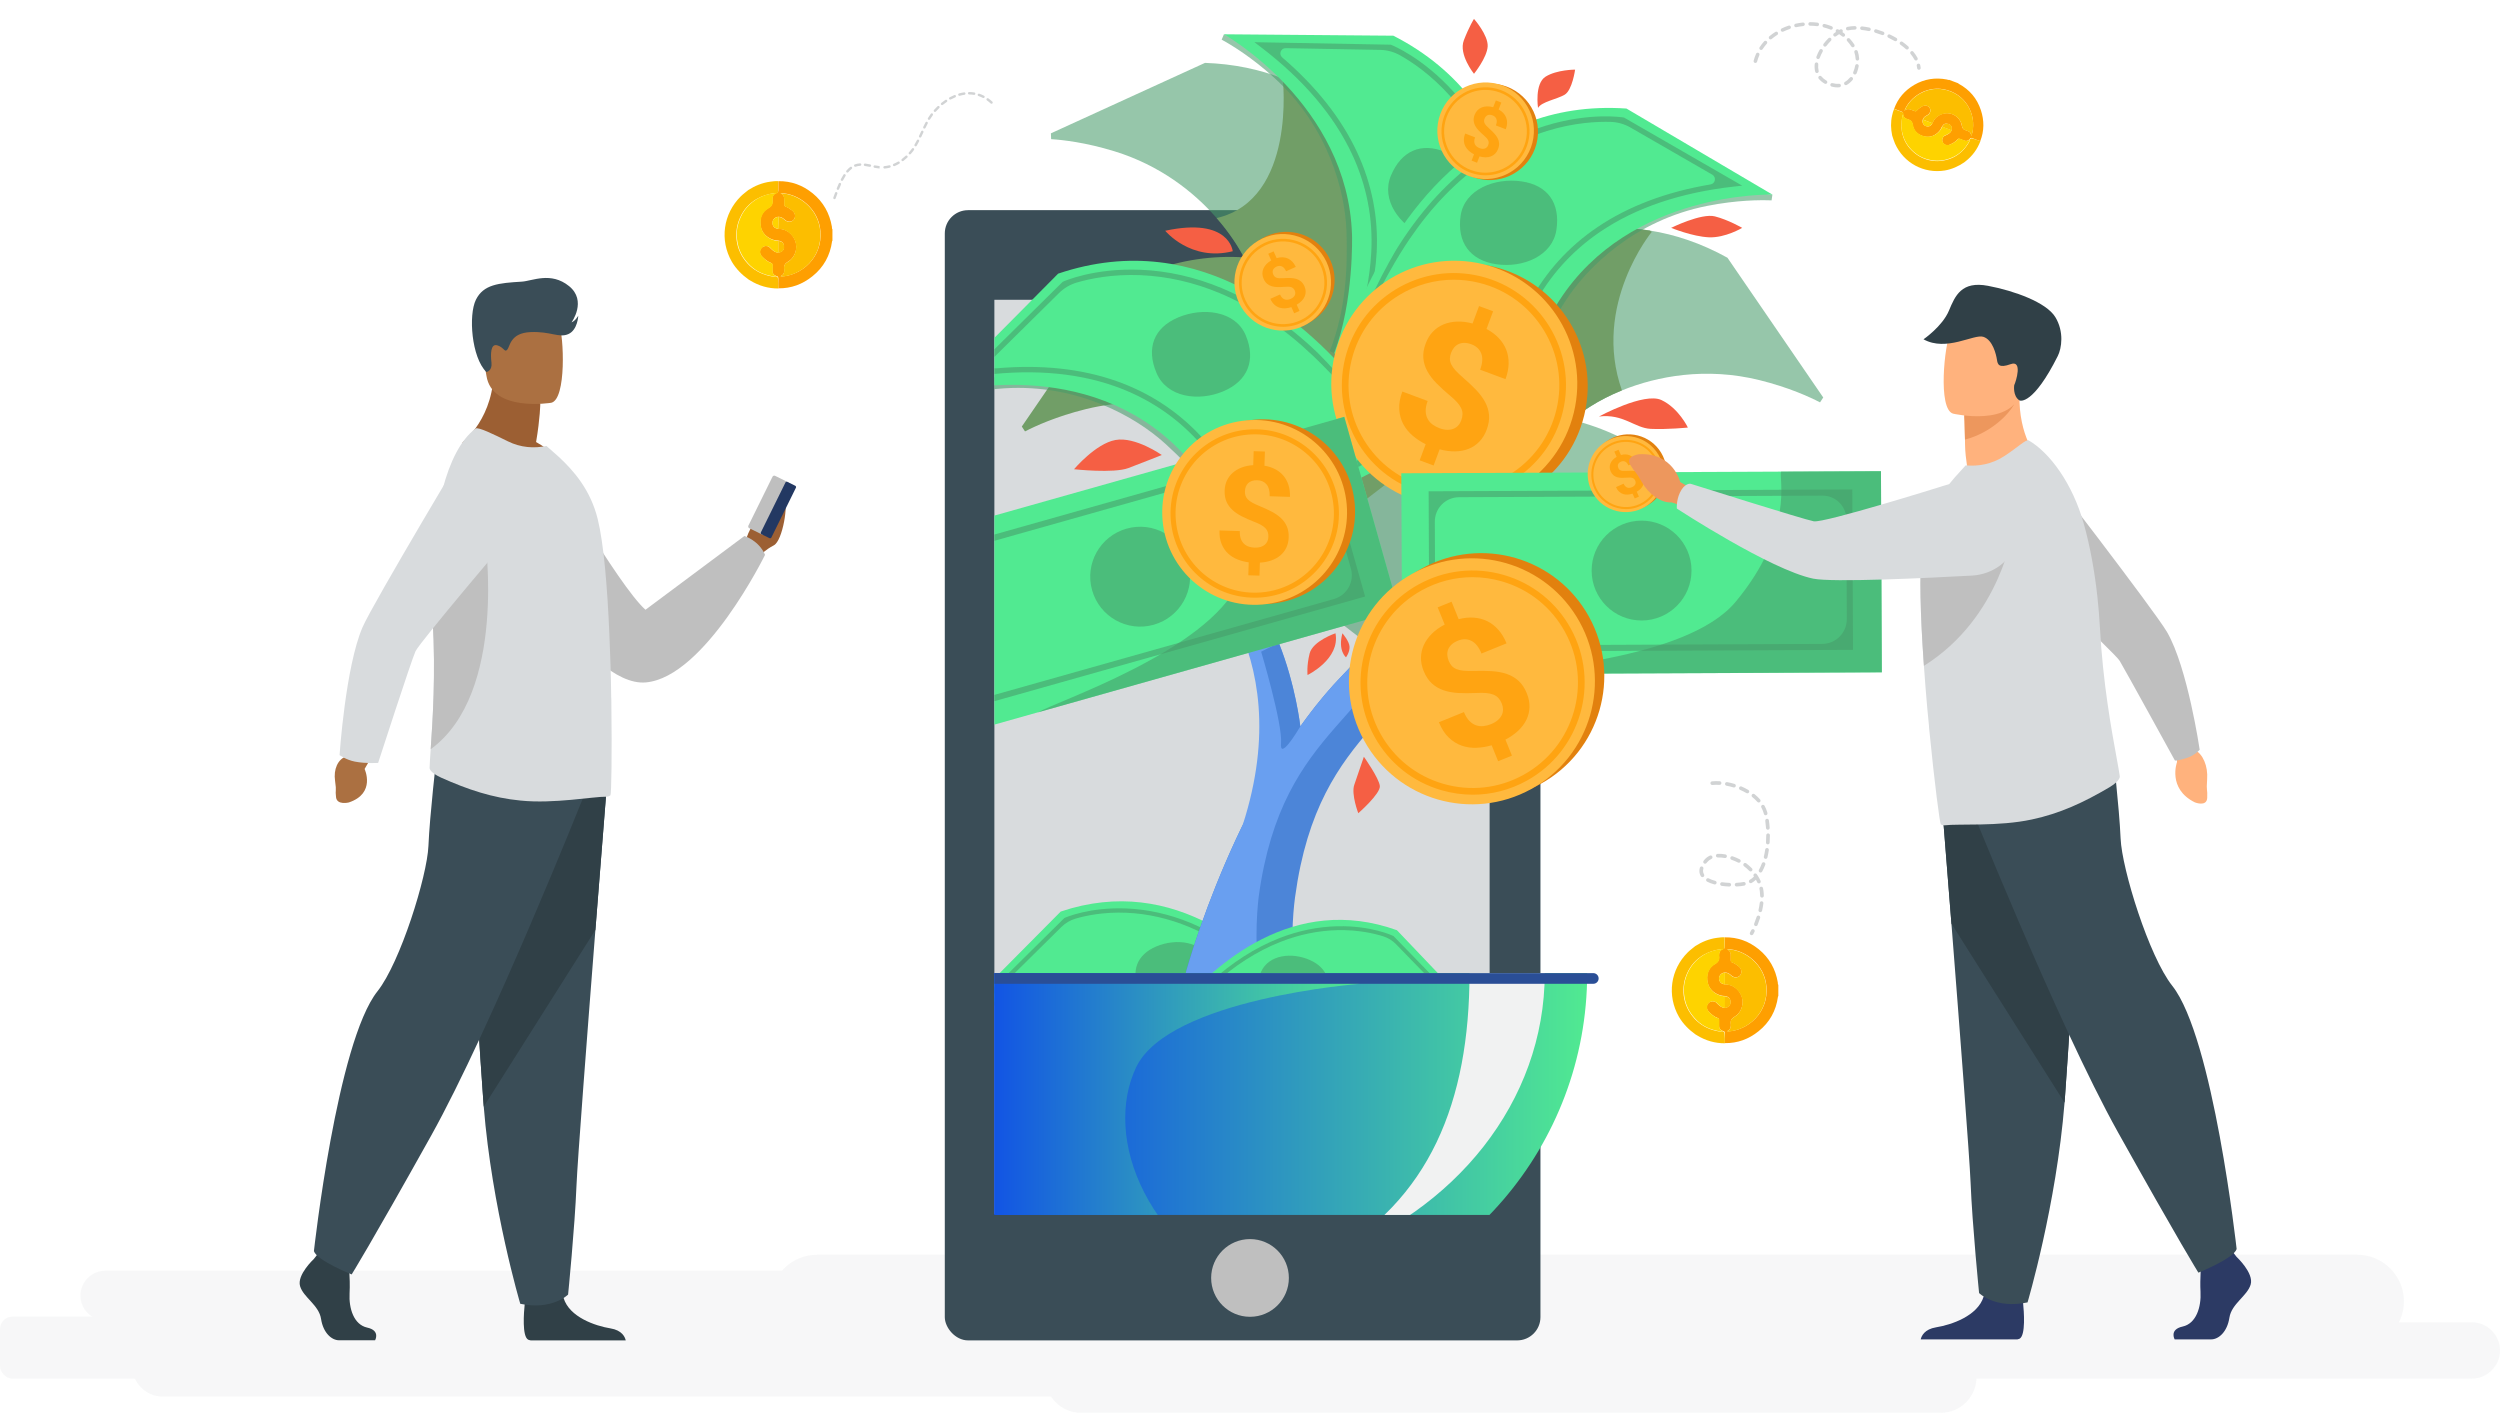<?xml version="1.0" encoding="UTF-8"?>
<svg xmlns="http://www.w3.org/2000/svg" xmlns:xlink="http://www.w3.org/1999/xlink" viewBox="0 0 2715.01 1534.33">
  <defs>
    <style>
      .cls-1 {
        fill: #3a4d57;
      }

      .cls-1, .cls-2, .cls-3, .cls-4, .cls-5, .cls-6, .cls-7, .cls-8, .cls-9, .cls-10, .cls-11, .cls-12, .cls-13, .cls-14, .cls-15, .cls-16, .cls-17, .cls-18, .cls-19, .cls-20, .cls-21, .cls-22, .cls-23, .cls-24, .cls-25, .cls-26, .cls-27, .cls-28, .cls-29, .cls-30, .cls-31, .cls-32 {
        stroke-width: 0px;
      }

      .cls-2 {
        fill: #ffb973;
      }

      .cls-3 {
        fill: #ee9849;
      }

      .cls-4 {
        fill: #f1f2f2;
        mix-blend-mode: multiply;
      }

      .cls-5 {
        fill: #233862;
      }

      .cls-33 {
        clip-path: url(#clippath);
      }

      .cls-6 {
        fill: none;
      }

      .cls-7 {
        fill: url(#linear-gradient);
      }

      .cls-8 {
        fill: #f55f44;
      }

      .cls-9 {
        fill: #ed975d;
      }

      .cls-10 {
        fill: #fe9f01;
      }

      .cls-11 {
        fill: #d8dbdd;
      }

      .cls-12 {
        fill: #2c3a64;
      }

      .cls-13 {
        fill: #719e67;
      }

      .cls-14 {
        fill: #ffa412;
      }

      .cls-15 {
        fill: #ffb93e;
      }

      .cls-16 {
        fill: #469b69;
        opacity: .57;
      }

      .cls-17 {
        fill: #9c5f33;
      }

      .cls-18 {
        fill: #e2810e;
      }

      .cls-19 {
        fill: #ab7041;
      }

      .cls-20 {
        fill: #fcbe00;
      }

      .cls-21 {
        fill: #2a4e96;
      }

      .cls-22 {
        fill: #699ff0;
      }

      .cls-34 {
        opacity: .42;
      }

      .cls-23 {
        fill: url(#linear-gradient-2);
      }

      .cls-24 {
        fill: #51ea91;
      }

      .cls-25 {
        fill: #304047;
      }

      .cls-35 {
        isolation: isolate;
      }

      .cls-26 {
        fill: #4c85d8;
      }

      .cls-27 {
        fill: #ecedee;
      }

      .cls-28 {
        fill: #d1d3d4;
      }

      .cls-29 {
        fill: #fed300;
      }

      .cls-30 {
        fill: #e58638;
      }

      .cls-31 {
        fill: #bfbfbf;
      }

      .cls-32 {
        fill: #ffb27d;
      }
    </style>
    <clipPath id="clippath">
      <rect class="cls-6" x="1079.9" width="1022.79" height="1319.41"/>
    </clipPath>
    <linearGradient id="linear-gradient" x1="967.46" y1="1245.87" x2="1723.68" y2="1245.87" gradientUnits="userSpaceOnUse">
      <stop offset="0" stop-color="#002afc"/>
      <stop offset="1" stop-color="#51ea91"/>
    </linearGradient>
    <linearGradient id="linear-gradient-2" x2="1476.95" xlink:href="#linear-gradient"/>
  </defs>
  <g class="cls-35">
    <g id="Layer_2" data-name="Layer 2">
      <g id="a7bb2e51-80ad-4cfa-8751-bcdfc108e8b6">
        <g>
          <g>
            <path class="cls-28" d="M2085.78,74.54c-.25.66-.86,1.17-1.61,1.25-1.06.11-2.01-.66-2.13-1.72-.09-.89-.24-1.76-.44-2.63-.23-1.04.42-2.08,1.46-2.31,1.04-.24,2.08.41,2.31,1.46.23,1.02.4,2.05.51,3.09.03.31-.01.61-.11.88ZM2082.57,64.47c-.16.42-.47.8-.9,1.03-.94.5-2.11.15-2.62-.79-1.09-2.04-2.48-4.08-4.12-6.07-.68-.82-.57-2.04.26-2.72.82-.68,2.04-.57,2.72.26,1.81,2.19,3.34,4.44,4.55,6.71.27.51.29,1.09.11,1.59ZM2072.86,52.52c-.08.22-.21.43-.37.62-.72.79-1.94.86-2.73.14-1.78-1.6-3.75-3.18-5.87-4.69-.87-.62-1.07-1.82-.45-2.7.62-.87,1.83-1.07,2.7-.45,2.24,1.59,4.33,3.26,6.22,4.96.61.55.79,1.39.52,2.12ZM2060.31,43.51c-.04.1-.08.2-.14.29-.54.92-1.72,1.24-2.64.71-2.14-1.24-4.39-2.42-6.71-3.52-.97-.46-1.41-1.58-.92-2.57.46-.97,1.61-1.38,2.57-.92,2.41,1.14,4.77,2.38,6.99,3.67.83.48,1.17,1.48.84,2.35ZM2046.34,36.88v.02c-.39,1-1.51,1.49-2.51,1.11l-.58-.22c-2.19-.82-4.39-1.56-6.59-2.21-1.02-.3-1.61-1.38-1.31-2.4.3-1.06,1.38-1.61,2.4-1.31,2.29.68,4.58,1.45,6.86,2.3l.62.23c.99.38,1.49,1.49,1.12,2.48ZM2016.88,78.12c-.21.55-.43,1.09-.66,1.63-.43.98-1.57,1.43-2.55,1-.98-.43-1.46-1.59-1-2.55.95-2.2,1.66-4.55,2.09-6.96.18-1.05,1.19-1.75,2.24-1.57,1.05.19,1.75,1.19,1.57,2.24-.38,2.12-.95,4.21-1.69,6.2ZM2012.26,86.25c-.07.19-.18.38-.32.55-1.87,2.27-4.01,4.1-6.37,5.45-.93.53-2.11.21-2.64-.72-.53-.93-.21-2.11.72-2.64,1.95-1.12,3.74-2.65,5.31-4.56.68-.82,1.9-.94,2.72-.26.65.54.86,1.42.58,2.17ZM2031.51,32.51c-.33.88-1.26,1.41-2.2,1.21-2.53-.53-5.04-.93-7.45-1.18-1.06-.11-1.83-1.07-1.72-2.13.12-1.06,1.07-1.83,2.13-1.72,2.54.27,5.17.69,7.83,1.24,1.05.22,1.72,1.24,1.5,2.29-.02.1-.05.2-.08.29ZM2018.94,64.55c-.26.7-.91,1.21-1.7,1.25-1.07.06-1.98-.76-2.04-1.82-.14-2.48-.59-4.86-1.34-7.07-.34-1.02.2-2.11,1.21-2.45,1.01-.34,2.11.2,2.45,1.21.86,2.54,1.37,5.26,1.54,8.09.02.28-.03.54-.12.79ZM1999.11,93.58c-.25.67-.87,1.18-1.63,1.25-2.69.25-5.5-.02-8.35-.82-1.03-.29-1.63-1.36-1.34-2.38.25-1,1.36-1.63,2.38-1.34,2.39.67,4.73.9,6.94.69,1.06-.1,2.01.68,2.11,1.74.03.3-.01.59-.11.86ZM2014.01,50.1c-.14.37-.4.71-.75.94-.89.58-2.09.33-2.68-.56-1.35-2.07-2.87-4.05-4.53-5.87-.72-.79-.65-2.01.13-2.73.79-.72,2.01-.66,2.73.13,1.79,1.98,3.45,4.12,4.91,6.36.35.54.4,1.18.19,1.74ZM2016.15,30.93c-.27.72-.96,1.24-1.77,1.25-2.65.06-5.11.32-7.32.79-1.04.22-2.07-.44-2.29-1.49-.22-1.04.44-2.07,1.49-2.29,2.44-.52,5.15-.81,8.04-.87,1.07-.02,1.95.83,1.97,1.89,0,.25-.04.49-.12.72ZM2003.66,38.69c-.07.19-.17.37-.3.53-.67.83-1.88.97-2.72.3-1.07-.86-2.18-1.67-3.34-2.44-1.1.68-2.2,1.44-3.29,2.26-.85.65-2.06.48-2.71-.38-.65-.85-.48-2.06.38-2.71.72-.54,1.44-1.06,2.16-1.54-.38-.59-.44-1.36-.05-2.02.53-.93,1.72-1.24,2.64-.71.32.18.64.37.96.56.38-.21.76-.4,1.13-.59.95-.48,2.12-.1,2.6.86.35.69.23,1.49-.2,2.06.73.53,1.45,1.07,2.15,1.63.67.54.89,1.43.6,2.19ZM1984.34,89.85c-.04.1-.08.2-.14.29-.54.93-1.72,1.24-2.64.71-2.58-1.49-4.75-3.3-6.44-5.37-.67-.83-.55-2.05.28-2.72.83-.68,2.05-.55,2.72.28,1.39,1.71,3.2,3.21,5.37,4.47.83.48,1.17,1.48.84,2.35ZM1988.85,43.58c-.09.25-.24.48-.44.68-1.75,1.77-3.41,3.66-4.92,5.64-.65.85-1.86,1.01-2.71.36-.85-.65-1.02-1.86-.36-2.71,1.61-2.11,3.38-4.14,5.25-6.02.75-.76,1.98-.76,2.74-.01.56.55.71,1.36.45,2.05ZM1975,78.07c-.22.57-.7,1.04-1.34,1.2-1.04.26-2.09-.37-2.35-1.4-.65-2.58-.83-5.39-.52-8.35.12-1.06,1.06-1.83,2.12-1.73,1.06.11,1.83,1.06,1.73,2.12-.26,2.5-.12,4.86.42,7.01.1.4.07.79-.06,1.15ZM1990.32,30.97v.04c-.41.99-1.53,1.48-2.53,1.08l-1.04-.4c-1.96-.74-4-1.37-6.07-1.89-1.04-.26-1.66-1.31-1.41-2.35.27-1.03,1.31-1.66,2.35-1.4,2.21.56,4.4,1.24,6.49,2.03l1.11.43c.98.39,1.47,1.49,1.1,2.48ZM1979.51,55.86c-.03.09-.08.18-.13.27-1.14,2.03-2.1,4.07-2.85,6.08l-.24.65c-.41,1.01-1.47,1.53-2.47,1.17-1.01-.36-1.53-1.47-1.17-2.47l.25-.69c.83-2.21,1.87-4.43,3.11-6.63.52-.93,1.7-1.26,2.63-.74.84.47,1.19,1.48.86,2.36ZM1975.36,27.18c-.31.82-1.14,1.35-2.05,1.24-2.45-.3-4.98-.47-7.5-.49-1.07,0-1.93-.88-1.92-1.95,0-1.08.88-1.93,1.95-1.92,2.67.02,5.34.19,7.95.51,1.06.13,1.81,1.1,1.68,2.16-.02.15-.06.3-.11.44ZM1959.91,27.06c-.25.66-.86,1.17-1.61,1.25-2.49.26-4.98.67-7.43,1.2-1.04.23-2.07-.43-2.3-1.48-.23-1.05.44-2.07,1.48-2.3,2.58-.56,5.22-.99,7.85-1.27,1.06-.11,2.01.66,2.13,1.72.03.31-.01.61-.11.88ZM1944.83,30.36c-.2.53-.62.96-1.19,1.15-2.37.8-4.71,1.75-6.96,2.81-.96.46-2.12.04-2.58-.92-.46-.97-.04-2.12.92-2.58,2.38-1.13,4.86-2.13,7.38-2.98,1.01-.34,2.11.2,2.45,1.21.15.44.13.89-.02,1.3ZM1930.89,36.98c-.14.38-.41.72-.78.95-2.12,1.34-4.15,2.82-6.04,4.4-.82.69-2.04.58-2.72-.24-.68-.82-.58-2.04.24-2.72,2.01-1.69,4.18-3.27,6.45-4.7.9-.57,2.1-.3,2.67.6.34.53.38,1.17.18,1.72ZM1919.09,46.9c-.08.22-.2.43-.37.61-1.67,1.86-3.19,3.85-4.52,5.89-.58.9-1.78,1.15-2.68.57s-1.15-1.78-.57-2.68c1.44-2.21,3.08-4.35,4.89-6.37.71-.8,1.94-.86,2.73-.15.61.55.79,1.4.52,2.12ZM1908.15,67.12c-.34.92-1.33,1.44-2.3,1.19-1.03-.27-1.65-1.33-1.38-2.36.68-2.61,1.57-5.16,2.65-7.59.43-.98,1.57-1.42,2.55-.98.98.43,1.39,1.54.98,2.55-.99,2.23-1.81,4.56-2.44,7-.02.07-.04.13-.06.19Z"/>
            <g>
              <path class="cls-10" d="M2057.03,118.17c4.12-11.44,11.5-19.9,21.87-26.01,11-6.4,22.92-8.25,35.52-5.8.83.13,1.48.73,2.33.35,3.38,1.27,6.77,2.54,10,3.75.04.37.19.42.35.48,11.82,6.37,19.99,15.92,24.15,28.71,3.69,11.21,3.69,22.44-.68,33.61-2.77-1.04-5.75-1.98-8.46-3.17-1.38-.52-2.27-.5-3,.98-1.85,2.11-3.94,2.56-6.5,1.42-1.54-.58-3.08-1.15-4.61-1.73-.77-.29-1.35-.15-1.94.5-2.5,2.92-5.79,4.67-9.12,6.06-2.48,1-5.31.11-6.69-1.81-1.48-2.13-1.38-4.73.1-6.81.77-1.12,2.29-1.42,3.4-2.06,2.17-1.12,4.56-2.33,5.54-4.94,1.08-3.81-.65-6.21-3.33-7.04-3.13-1-5.13-.35-7.13,3.11-.87,2.31-2.29,4.23-3.96,5.88-4.69,4.56-10.31,5.96-16.33,4.23-6.02-1.73-10.34-5.64-11.3-11.96-.63-3.92-2.44-5.65-5.84-6.4l-.77-.29c-2.46-.92-3.9-2.69-3.96-5.35.37-1.44-.23-2.19-1.61-2.71l-8-3ZM2098.57,133.75c.35-.92.9-1.94,1.4-2.81,2.85-5.25,10.33-9.29,17.81-7.71,5.73,1.1,11.67,6.31,12.63,12.64.6,3.56,2.1,5.17,5.34,5.87.52.02,1.08.4,1.54.58,1.63.79,2.85,1.77,3.19,3.65.04.37.02.88.58,1.27,6.04-18.44-2.93-42.69-26.55-49.44-20.42-5.91-40.23,6.67-46.32,22.45,2.48-2.4,5.02-2.15,7.58-1.02,1.08.4,2.31.87,3.54,1.33.92.35,1.65.27,2.31-.54,1.58-1.86,3.65-3.19,5.73-4.52,3.13-1.81,6.69-1,8.4,1.92,1.46,2.65.13,6.19-2.89,7.69-1.96,1.02-3.83,2.25-4.69,4.56-.94,2.98.35,6.1,3.11,7.13,3.17,1.37,5.98-.04,7.29-3.06Z"/>
              <path class="cls-20" d="M2150.71,153.31c-3.29,8.77-8.66,16.05-16.1,21.86-.48.35-.96.69-1.5,1.19-6.35,4.29-13.33,7.46-21.02,8.78-22.81,3.73-44.67-8.16-54.12-29.26-1.25-2.75-2.02-5.85-3.06-8.69-1.5-7.23-1.75-14.52-.07-21.79.56-2.42,1.12-4.85,2.14-7.09,2.77,1.04,5.63,2.29,8.46,3.17,1.38.52,2.04,1.12,1.61,2.71-.58.13-.6.65-.71.96-1.46,5.77-1.79,11.79-.87,17.75,1.42,7.9,4.86,14.63,10.48,20.25,5.21,5.29,11.42,8.85,18.63,10.68,8.34,2.08,16.38,1.23,24.19-1.8,7.44-3,13.4-8.13,17.81-14.73,1.21-1.83,2.58-3.6,2.71-5.83.67-1.33,1.62-1.5,3-.98,2.73.67,5.65,1.77,8.42,2.81Z"/>
              <path class="cls-20" d="M2088.26,129.88c.81-2.15,2.58-3.6,4.69-4.56,3.02-1.5,4.35-5.04,2.89-7.69-1.65-3.08-5.27-3.73-8.4-1.92-2.23,1.27-4.15,2.65-5.73,4.52-.65.81-1.38.88-2.31.54l-3.54-1.33c-2.71-1.19-5.25-1.44-7.58,1.02,6.1-15.79,25.91-28.36,46.32-22.45,23.61,6.75,32.59,31,26.55,49.44-.62-.23-.6-.75-.58-1.27-.35-1.88-1.5-3.02-3.19-3.65l-1.54-.58c-3.25-.69-4.75-2.31-5.34-5.87-.96-6.33-6.9-11.54-12.63-12.64-7.54-1.42-15.02,2.61-17.81,7.71-.5.87-1.06,1.88-1.4,2.81-3.48-1.48-6.86-2.75-10.4-4.08Z"/>
              <path class="cls-29" d="M2139.31,150.97c-.13,2.23-1.56,4.15-2.71,5.83-4.46,6.75-10.21,11.79-17.81,14.73-7.86,3.19-15.84,3.88-24.19,1.8-7.27-1.67-13.42-5.39-18.63-10.68-5.61-5.62-9-12.5-10.48-20.25-1.08-6.02-.65-11.83.87-17.75.17-.46.13-.83.71-.96,0,2.81,1.29,4.52,3.96,5.35l.77.29c3.4.75,5.21,2.48,5.84,6.4,1.02,6.17,5.29,10.23,11.3,11.96,6.02,1.73,11.63.33,16.33-4.23,1.67-1.65,3.1-3.58,3.96-5.88,3.38,1.27,6.92,2.6,10.31,3.87-.98,2.61-3.15,3.73-5.54,4.94-1.27.58-2.63.94-3.4,2.06-1.69,2.17-1.73,4.61-.1,6.81,1.38,1.92,4.21,2.81,6.69,1.81,3.48-1.33,6.77-3.08,9.12-6.06.6-.65,1.17-.79,1.94-.5,1.54.58,3.08,1.15,4.61,1.73,2.5,1.29,4.75.9,6.44-1.27Z"/>
              <path class="cls-29" d="M2088.26,129.88c3.38,1.27,6.92,2.6,10.31,3.87-1.31,3.02-4.27,4.36-7.19,3.27-2.71-1.19-4.06-4.15-3.11-7.13Z"/>
              <path class="cls-20" d="M2119.48,141.6c-3.38-1.27-6.92-2.6-10.31-3.87,1.85-3.52,4.06-4.27,7.13-3.11,2.52.77,4.25,3.17,3.17,6.98Z"/>
            </g>
          </g>
          <g>
            <path class="cls-28" d="M906.25,216.31c-.15,0-.3-.02-.45-.08-.7-.25-1.06-1.02-.81-1.72.6-1.68,1.22-3.38,1.85-5.07.26-.7,1.03-1.06,1.73-.79.7.26,1.05,1.03.79,1.73-.62,1.68-1.23,3.37-1.83,5.04-.2.55-.71.89-1.26.89ZM910.02,206.24c-.17,0-.33-.03-.5-.1-.69-.28-1.02-1.06-.75-1.75.68-1.7,1.38-3.37,2.1-5,.3-.68,1.09-.98,1.77-.68.68.3.98,1.1.68,1.77-.71,1.6-1.4,3.24-2.06,4.91-.21.52-.72.84-1.25.84ZM914.42,196.44c-.21,0-.42-.05-.62-.15-.66-.34-.92-1.15-.57-1.81.9-1.73,1.82-3.34,2.73-4.77.4-.63,1.23-.81,1.86-.41.63.4.81,1.23.41,1.86-.87,1.36-1.75,2.89-2.61,4.56-.24.46-.71.73-1.19.73ZM920.26,187.44c-.31,0-.62-.11-.87-.32-.57-.48-.64-1.33-.15-1.89,1.31-1.54,2.67-2.86,4.07-3.92.59-.45,1.43-.34,1.88.25.45.59.34,1.43-.25,1.88-1.24.95-2.47,2.14-3.65,3.53-.26.31-.64.47-1.02.47ZM960.66,183.05c-.69,0-1.28-.53-1.34-1.23-.06-.74.49-1.39,1.23-1.45,1.69-.14,3.4-.43,5.08-.85.72-.17,1.45.25,1.63.97.18.72-.25,1.45-.97,1.63-1.82.46-3.67.77-5.51.92-.04,0-.08,0-.11,0ZM955.15,183.04c-1.66-.15-3.34-.4-5.42-.79-.73-.14-1.21-.84-1.07-1.57.14-.73.83-1.21,1.57-1.07,1.99.38,3.59.62,5.04.75l.02,1.35-.14,1.34ZM944.71,181.2c-.09,0-.18,0-.27-.03-1.55-.31-3.38-.66-5.19-.89-.74-.09-1.26-.76-1.17-1.5.09-.74.78-1.26,1.5-1.17,1.91.23,3.8.6,5.4.92.73.15,1.2.86,1.05,1.58-.13.64-.69,1.08-1.32,1.08ZM928.8,181.12c-.55,0-1.06-.34-1.26-.88-.25-.7.11-1.47.8-1.72,1.76-.64,3.6-1.01,5.63-1.13.72-.03,1.38.52,1.42,1.26.04.74-.52,1.38-1.26,1.42-1.77.11-3.36.42-4.87.97-.15.05-.31.08-.46.08ZM971.04,180.46c-.52,0-1.02-.31-1.24-.82-.29-.68.03-1.47.72-1.76,1.56-.65,3.12-1.44,4.63-2.33.64-.37,1.46-.16,1.84.47.38.64.17,1.46-.47,1.84-1.62.96-3.29,1.79-4.96,2.5-.17.07-.35.1-.52.1ZM980.29,175.04c-.41,0-.8-.18-1.07-.53-.45-.59-.34-1.43.25-1.88,1.35-1.03,2.69-2.17,3.98-3.39.54-.51,1.39-.48,1.9.06.51.54.48,1.39-.06,1.9-1.36,1.28-2.77,2.49-4.2,3.57-.24.19-.53.28-.81.28ZM988.11,167.69c-.32,0-.63-.11-.89-.33-.56-.49-.61-1.34-.12-1.9.53-.6,1.05-1.21,1.56-1.85.59-.72,1.15-1.47,1.71-2.24.43-.6,1.27-.74,1.87-.31.6.43.74,1.27.31,1.87-.58.82-1.18,1.61-1.81,2.38-.53.66-1.08,1.3-1.63,1.93-.27.3-.64.46-1.01.46ZM994.37,158.97c-.23,0-.47-.06-.68-.18-.64-.38-.85-1.2-.48-1.84.89-1.5,1.73-3.06,2.54-4.65.34-.66,1.15-.92,1.81-.58.66.34.92,1.15.58,1.81-.84,1.63-1.71,3.23-2.62,4.78-.25.43-.7.66-1.16.66ZM999.31,149.43c-.19,0-.39-.04-.57-.13-.67-.32-.96-1.12-.64-1.79.7-1.47,1.39-2.95,2.07-4.43l.2-.43c.31-.67,1.11-.97,1.78-.65s.97,1.11.65,1.78l-.2.43c-.69,1.49-1.38,2.98-2.08,4.45-.23.48-.71.77-1.21.77ZM1003.88,139.69c-.19,0-.39-.04-.58-.13-.67-.32-.95-1.12-.63-1.79.79-1.64,1.59-3.26,2.43-4.85.34-.66,1.16-.91,1.81-.56.66.35.91,1.16.56,1.81-.82,1.56-1.61,3.15-2.38,4.76-.23.48-.71.76-1.21.76ZM1008.92,130.2c-.24,0-.48-.06-.7-.2-.63-.39-.83-1.21-.45-1.85,1.03-1.69,2.04-3.18,3.08-4.56.44-.59,1.29-.71,1.88-.27.59.44.71,1.29.27,1.88-.99,1.31-1.95,2.74-2.93,4.35-.25.42-.7.64-1.15.64ZM1015.35,121.6c-.32,0-.64-.11-.89-.34-.55-.49-.6-1.34-.11-1.9,1.22-1.37,2.5-2.7,3.81-3.95.53-.51,1.39-.5,1.9.04.51.54.5,1.39-.04,1.9-1.25,1.2-2.48,2.47-3.66,3.8-.26.3-.63.45-1,.45ZM1023.11,114.17c-.39,0-.78-.17-1.04-.5-.47-.57-.38-1.42.19-1.89,1.43-1.16,2.91-2.26,4.4-3.28.61-.41,1.45-.26,1.87.36.42.61.26,1.45-.36,1.87-1.43.97-2.85,2.02-4.22,3.14-.25.2-.55.3-.85.3ZM1076.76,112.69c-.33,0-.66-.12-.91-.36-1.29-1.2-2.65-2.31-4.02-3.29-.6-.43-.74-1.27-.31-1.87.43-.6,1.27-.74,1.88-.31,1.47,1.05,2.91,2.23,4.29,3.51.54.51.57,1.36.07,1.9-.27.28-.62.43-.98.43ZM1032,108.16c-.48,0-.94-.25-1.18-.7-.36-.65-.12-1.47.54-1.82,1.63-.89,3.31-1.69,4.97-2.38.68-.28,1.47.04,1.76.73.28.69-.04,1.47-.73,1.76-1.58.65-3.17,1.41-4.72,2.26-.2.11-.42.16-.64.16ZM1068.03,106.48c-.21,0-.42-.05-.62-.15-1.54-.8-3.13-1.48-4.75-2.02-.7-.24-1.08-1-.85-1.7.24-.7,1-1.08,1.7-.85,1.74.59,3.47,1.32,5.13,2.19.66.34.91,1.15.57,1.81-.24.46-.71.72-1.19.72ZM1041.92,104.08c-.59,0-1.13-.39-1.29-.98-.2-.72.22-1.46.93-1.66,1.81-.51,3.63-.89,5.43-1.14.75-.11,1.41.41,1.52,1.14.1.73-.41,1.41-1.14,1.52-1.68.24-3.39.6-5.08,1.07-.12.03-.24.05-.36.05ZM1057.89,103.07c-.07,0-.15,0-.22-.02-1.68-.28-3.41-.43-5.14-.44-.74,0-1.34-.61-1.33-1.35,0-.74.61-1.33,1.34-1.33h.01c1.87.01,3.74.17,5.56.48.73.12,1.23.81,1.11,1.54-.11.66-.68,1.12-1.32,1.12Z"/>
            <g>
              <path class="cls-10" d="M845.28,196.75c14.16-.19,26.41,4.4,37.32,13.21,11.48,9.38,18.37,21.63,20.86,36.37.19.96-.19,1.91.57,2.68v12.44c-.38.19-.38.38-.38.57-2.11,15.5-9.19,28.33-21.44,38.09-10.72,8.61-22.97,13.21-36.94,13.02,0-3.45-.19-7.08,0-10.53,0-1.72-.38-2.68-2.3-2.87-3.06-1.15-4.4-3.25-4.21-6.51v-5.74c0-.96-.38-1.53-1.34-1.91-4.21-1.53-7.46-4.4-10.34-7.46-2.11-2.3-2.3-5.74-.77-8.04,1.72-2.49,4.59-3.45,7.46-2.68,1.53.38,2.49,1.91,3.64,2.87,2.11,1.91,4.4,4.02,7.66,4.02,4.59-.38,6.51-3.25,6.32-6.51-.19-3.83-1.72-5.74-6.32-6.51-2.87,0-5.55-.77-8.04-1.91-6.89-3.25-10.72-8.8-11.29-16.08-.57-7.27,1.91-13.59,8.42-17.23,4.02-2.3,5.17-4.98,4.59-9v-.96c0-3.06,1.34-5.36,4.21-6.51,1.72-.19,2.3-1.15,2.3-2.87v-9.95ZM845.28,248.43c1.15,0,2.49.19,3.64.38,6.89.96,14.36,7.46,15.69,16.27,1.15,6.7-2.11,15.31-8.61,18.95-3.64,2.11-4.79,4.4-4.21,8.23.19.57,0,1.34,0,1.91-.19,2.11-.77,3.83-2.68,4.98-.38.19-.96.38-1.15,1.15,22.59-.96,45.36-20.67,43.07-49.19-1.91-24.69-23.73-41.15-43.45-41.34,3.64,1.72,4.4,4.59,4.21,7.85v4.4c0,1.15.38,1.91,1.53,2.3,2.68.96,4.98,2.68,7.27,4.4,3.25,2.68,3.83,6.89,1.34,9.95-2.3,2.68-6.7,2.68-9.57,0-1.91-1.72-4.02-3.25-6.89-3.25-3.64.19-6.51,2.87-6.51,6.32-.19,4.02,2.49,6.51,6.32,6.7Z"/>
              <path class="cls-20" d="M845.28,313.31c-10.91,0-21.05-2.87-30.43-8.61-.57-.38-1.15-.77-1.91-1.15-7.27-5.17-13.59-11.48-18.18-19.33-13.4-23.35-9.38-52.06,9.76-71.01,2.49-2.49,5.55-4.59,8.23-6.89,7.27-4.59,15.12-7.85,23.73-9,2.87-.38,5.74-.77,8.61-.57,0,3.45-.19,7.08,0,10.53,0,1.72-.38,2.68-2.3,2.87-.38-.57-.96-.38-1.34-.38-6.89.77-13.59,2.87-19.71,6.32-8.04,4.79-13.97,11.29-17.8,19.71-3.64,7.85-4.98,16.08-4.02,24.69,1.15,9.95,5.36,18.37,11.87,25.65,6.32,6.89,14.36,11.29,23.35,13.4,2.49.57,4.98,1.34,7.46.57,1.72.19,2.3,1.15,2.3,2.87.38,3.25.38,6.89.38,10.34Z"/>
              <path class="cls-20" d="M845.28,235.6c2.68,0,4.98,1.34,6.89,3.25,2.87,2.68,7.27,2.68,9.57,0,2.68-3.06,1.91-7.27-1.34-9.95-2.3-1.91-4.59-3.45-7.27-4.4-1.15-.38-1.53-1.15-1.53-2.3v-4.4c.19-3.45-.57-6.32-4.21-7.85,19.71.19,41.53,16.65,43.45,41.34,2.3,28.52-20.48,48.23-43.07,49.19,0-.77.57-.96,1.15-1.15,1.91-1.15,2.68-2.87,2.68-4.98v-1.91c-.57-3.83.57-6.12,4.21-8.23,6.51-3.64,9.76-12.25,8.61-18.95-1.53-8.8-9-15.31-15.69-16.27-1.15-.19-2.49-.38-3.64-.38.19-4.4.19-8.61.19-13.02Z"/>
              <path class="cls-29" d="M843.18,299.91c-2.49.77-5.17,0-7.46-.57-9.19-2.11-17.03-6.32-23.35-13.4-6.7-7.27-10.72-15.69-11.87-25.65-1.15-8.61.38-16.84,4.02-24.69,3.83-8.42,9.95-14.93,17.8-19.71,6.12-3.64,12.63-5.55,19.71-6.32.57,0,.96-.19,1.34.38-3.06,1.15-4.4,3.25-4.21,6.51v.96c.57,4.02-.57,6.7-4.59,9-6.32,3.64-9,9.95-8.42,17.23.57,7.27,4.4,12.82,11.29,16.08,2.49,1.15,5.17,1.91,8.04,1.91v12.82c-3.25,0-5.36-1.91-7.66-4.02-1.15-1.15-2.11-2.49-3.64-2.87-3.06-.96-5.74,0-7.46,2.68-1.53,2.3-1.34,5.74.77,8.04,2.87,3.25,6.12,6.12,10.34,7.46.96.38,1.34.96,1.34,1.91v5.74c-.38,3.25.96,5.55,4.02,6.51Z"/>
              <path class="cls-29" d="M845.28,235.6v12.82c-3.83-.19-6.51-2.87-6.51-6.51.19-3.45,2.87-6.12,6.51-6.32Z"/>
              <path class="cls-20" d="M845.28,274.46v-12.82c4.59.57,6.32,2.68,6.32,6.51.19,3.06-1.72,5.93-6.32,6.32Z"/>
            </g>
          </g>
          <g>
            <g>
              <path class="cls-10" d="M1873.25,1017.94c13.98-.19,26.08,4.35,36.85,13.04,11.34,9.26,18.14,21.35,20.6,35.9.19.94-.19,1.89.57,2.65v12.28c-.38.19-.38.38-.38.57-2.08,15.31-9.07,27.97-21.16,37.6-10.58,8.5-22.68,13.04-36.47,12.85,0-3.4-.19-6.99,0-10.39,0-1.7-.38-2.65-2.27-2.83-3.02-1.13-4.35-3.21-4.16-6.42v-5.67c0-.94-.38-1.51-1.32-1.89-4.16-1.51-7.37-4.35-10.2-7.37-2.08-2.27-2.27-5.67-.76-7.94,1.7-2.46,4.53-3.4,7.37-2.65,1.51.38,2.46,1.89,3.59,2.83,2.08,1.89,4.35,3.97,7.56,3.97,4.53-.38,6.42-3.21,6.24-6.42-.19-3.78-1.7-5.67-6.24-6.42-2.83,0-5.48-.76-7.94-1.89-6.8-3.21-10.58-8.69-11.15-15.87-.57-7.18,1.89-13.42,8.31-17.01,3.97-2.27,5.1-4.91,4.53-8.88v-.94c0-3.02,1.32-5.29,4.16-6.42,1.7-.19,2.27-1.13,2.27-2.83v-9.83ZM1873.25,1068.96c1.13,0,2.46.19,3.59.38,6.8.94,14.17,7.37,15.5,16.06,1.13,6.61-2.08,15.12-8.5,18.71-3.59,2.08-4.72,4.35-4.16,8.13.19.57,0,1.32,0,1.89-.19,2.08-.76,3.78-2.65,4.91-.38.19-.94.38-1.13,1.13,22.3-.94,44.78-20.41,42.52-48.56-1.89-24.38-23.43-40.63-42.9-40.82,3.59,1.7,4.35,4.54,4.16,7.75v4.35c0,1.13.38,1.89,1.51,2.27,2.65.94,4.91,2.65,7.18,4.35,3.21,2.65,3.78,6.8,1.32,9.83-2.27,2.65-6.61,2.65-9.45,0-1.89-1.7-3.97-3.21-6.8-3.21-3.59.19-6.42,2.83-6.42,6.24-.19,3.97,2.46,6.42,6.24,6.61Z"/>
              <path class="cls-20" d="M1873.25,1133.02c-10.77,0-20.79-2.83-30.05-8.5-.57-.38-1.13-.76-1.89-1.13-7.18-5.1-13.42-11.34-17.95-19.09-13.23-23.05-9.26-51.4,9.64-70.11,2.46-2.46,5.48-4.54,8.13-6.8,7.18-4.54,14.93-7.75,23.43-8.88,2.83-.38,5.67-.76,8.5-.57,0,3.4-.19,6.99,0,10.39,0,1.7-.38,2.65-2.27,2.83-.38-.57-.94-.38-1.32-.38-6.8.76-13.42,2.83-19.46,6.24-7.94,4.72-13.79,11.15-17.57,19.46-3.59,7.75-4.91,15.87-3.97,24.38,1.13,9.83,5.29,18.14,11.72,25.32,6.24,6.8,14.17,11.15,23.05,13.23,2.46.57,4.91,1.32,7.37.57,1.7.19,2.27,1.13,2.27,2.83.38,3.21.38,6.8.38,10.2Z"/>
              <path class="cls-20" d="M1873.25,1056.3c2.65,0,4.91,1.32,6.8,3.21,2.83,2.65,7.18,2.65,9.45,0,2.65-3.02,1.89-7.18-1.32-9.83-2.27-1.89-4.53-3.4-7.18-4.35-1.13-.38-1.51-1.13-1.51-2.27v-4.35c.19-3.4-.57-6.24-4.16-7.75,19.46.19,41.01,16.44,42.9,40.82,2.27,28.16-20.22,47.62-42.52,48.56,0-.76.57-.94,1.13-1.13,1.89-1.13,2.65-2.83,2.65-4.91v-1.89c-.57-3.78.57-6.05,4.16-8.13,6.42-3.59,9.64-12.09,8.5-18.71-1.51-8.69-8.88-15.12-15.5-16.06-1.13-.19-2.46-.38-3.59-.38.19-4.35.19-8.5.19-12.85Z"/>
              <path class="cls-29" d="M1871.17,1119.79c-2.46.76-5.1,0-7.37-.57-9.07-2.08-16.82-6.24-23.05-13.23-6.61-7.18-10.58-15.5-11.72-25.32-1.13-8.5.38-16.63,3.97-24.38,3.78-8.31,9.83-14.74,17.57-19.46,6.05-3.59,12.47-5.48,19.46-6.24.57,0,.94-.19,1.32.38-3.02,1.13-4.35,3.21-4.16,6.42v.94c.57,3.97-.57,6.61-4.53,8.88-6.24,3.59-8.88,9.83-8.31,17.01s4.35,12.66,11.15,15.87c2.46,1.13,5.1,1.89,7.94,1.89v12.66c-3.21,0-5.29-1.89-7.56-3.97-1.13-1.13-2.08-2.46-3.59-2.83-3.02-.94-5.67,0-7.37,2.65-1.51,2.27-1.32,5.67.76,7.94,2.83,3.21,6.05,6.05,10.2,7.37.94.38,1.32.94,1.32,1.89v5.67c-.38,3.21.94,5.48,3.97,6.42Z"/>
              <path class="cls-29" d="M1873.25,1056.3v12.66c-3.78-.19-6.42-2.83-6.42-6.42.19-3.4,2.83-6.05,6.42-6.24Z"/>
              <path class="cls-20" d="M1873.25,1094.66v-12.66c4.53.57,6.24,2.65,6.24,6.42.19,3.02-1.7,5.86-6.24,6.24Z"/>
            </g>
            <path class="cls-28" d="M1902.28,1015.64c-.32,0-.65-.08-.95-.24-.97-.52-1.32-1.73-.8-2.7.45-.82.89-1.67,1.33-2.55.49-.98,1.69-1.38,2.67-.89.98.49,1.38,1.69.89,2.67-.46.92-.93,1.81-1.39,2.67-.36.66-1.05,1.04-1.75,1.04ZM1906.91,1005.77c-.25,0-.5-.05-.75-.14-1.02-.41-1.51-1.57-1.1-2.59.97-2.41,1.86-4.88,2.64-7.34.33-1.05,1.45-1.62,2.5-1.3,1.05.33,1.63,1.45,1.3,2.49-.81,2.56-1.73,5.13-2.75,7.64-.31.77-1.06,1.24-1.84,1.24ZM1911.7,990.6c-.15,0-.29-.02-.44-.05-1.07-.24-1.74-1.31-1.5-2.38.59-2.61,1.04-5.18,1.34-7.64.13-1.09,1.12-1.88,2.22-1.73,1.09.13,1.87,1.12,1.73,2.21-.31,2.59-.79,5.29-1.41,8.03-.21.92-1.03,1.55-1.94,1.55ZM1913.53,974.83c-1.09,0-1.98-.87-1.99-1.97-.02-1.8-.15-3.54-.37-5.16-.11-.79-.25-1.58-.41-2.35-.23-1.08.45-2.13,1.53-2.36,1.07-.22,2.13.46,2.36,1.53.19.88.34,1.76.46,2.65.24,1.78.38,3.68.4,5.65.01,1.1-.87,2-1.96,2.01h-.03ZM1878,962.78h-.08c-2.78-.12-5.51-.36-8.12-.72-1.09-.15-1.85-1.15-1.7-2.24.15-1.09,1.14-1.85,2.24-1.7,2.49.34,5.09.57,7.74.68,1.1.05,1.95.98,1.91,2.07-.04,1.07-.92,1.91-1.99,1.91ZM1885.96,962.73c-1.05,0-1.93-.82-1.99-1.88-.06-1.1.78-2.03,1.88-2.09,2.82-.15,5.39-.45,7.63-.88,1.07-.2,2.12.5,2.33,1.58.21,1.08-.5,2.12-1.58,2.33-2.42.47-5.17.79-8.17.94-.04,0-.07,0-.11,0ZM1862.26,960.52c-.17,0-.35-.02-.52-.07-3-.81-5.64-1.81-7.84-2.98-.97-.51-1.34-1.72-.83-2.69.51-.97,1.73-1.34,2.69-.82,1.94,1.03,4.3,1.92,7.02,2.65,1.06.29,1.69,1.38,1.4,2.44-.24.89-1.04,1.47-1.92,1.47ZM1910.2,959.39c-.76,0-1.48-.43-1.81-1.17-.43-.95-.91-1.89-1.43-2.82-1.46,1.36-3.02,2.53-4.66,3.48-.95.54-2.17.23-2.72-.71-.55-.95-.24-2.17.71-2.72,1.59-.93,3.11-2.11,4.52-3.5-.07-.1-.14-.2-.2-.29-.63-.9-.41-2.14.49-2.77.9-.63,2.14-.41,2.77.49.29.42.58.84.85,1.26.28.25.48.57.58.91,1.03,1.65,1.93,3.34,2.71,5.04.45,1,.01,2.18-.99,2.63-.27.12-.55.18-.82.18ZM1848.87,952.59c-.66,0-1.32-.33-1.69-.94-1.1-1.77-1.65-3.71-1.65-5.76,0-1.12.17-2.29.5-3.48.3-1.06,1.4-1.67,2.45-1.38,1.06.3,1.67,1.39,1.38,2.45-.23.84-.35,1.64-.35,2.4,0,1.32.34,2.51,1.05,3.66.58.93.29,2.16-.64,2.74-.33.21-.69.3-1.05.3ZM1911.96,947.6c-.33,0-.66-.08-.96-.25-.96-.53-1.31-1.74-.77-2.7,1.16-2.08,2.21-4.43,3.14-6.96.37-1.03,1.51-1.56,2.55-1.19,1.03.38,1.56,1.52,1.19,2.55-1,2.73-2.14,5.26-3.4,7.53-.36.65-1.04,1.02-1.74,1.02ZM1901.17,946.39c-.52,0-1.03-.2-1.42-.6-1.78-1.82-3.71-3.52-5.74-5.05-.88-.66-1.05-1.91-.39-2.79.66-.88,1.91-1.05,2.79-.39,2.19,1.65,4.28,3.49,6.2,5.45.77.79.75,2.04-.03,2.81-.39.38-.89.57-1.39.57ZM1851.72,938c-.43,0-.85-.14-1.22-.42-.87-.67-1.03-1.92-.36-2.79.28-.36.58-.73.89-1.11,1.6-1.91,3.59-3.42,5.92-4.49.99-.46,2.18-.02,2.64.98.46,1,.02,2.18-.98,2.64-1.79.82-3.32,1.98-4.54,3.43-.28.33-.54.66-.79.99-.39.5-.98.77-1.58.77ZM1888.43,936.96c-.3,0-.61-.07-.9-.22-2.25-1.15-4.63-2.15-7.07-3-1.04-.36-1.59-1.49-1.23-2.53.36-1.04,1.49-1.59,2.53-1.23,2.61.91,5.16,1.99,7.57,3.21.98.5,1.37,1.7.87,2.67-.35.69-1.05,1.09-1.78,1.09ZM1917.5,932.73c-.15,0-.31-.02-.47-.05-1.07-.26-1.73-1.33-1.47-2.4.58-2.43,1.07-5,1.46-7.64.16-1.09,1.14-1.86,2.26-1.68,1.09.16,1.84,1.17,1.68,2.26-.4,2.76-.92,5.45-1.53,7.99-.22.91-1.03,1.53-1.93,1.53ZM1873.43,931.82c-.12,0-.24,0-.35-.03-2.65-.48-5.14-.66-7.47-.55-1.18.01-2.03-.79-2.09-1.89-.05-1.1.79-2.03,1.89-2.08,2.62-.13,5.42.08,8.37.61,1.08.19,1.8,1.23,1.61,2.31-.17.96-1.01,1.64-1.96,1.64ZM1919.85,917s-.1,0-.14,0c-1.1-.08-1.92-1.03-1.84-2.12.18-2.58.28-5.21.28-7.82,0-1.1.89-1.99,1.99-1.99h0c1.1,0,1.99.9,1.99,1.99,0,2.7-.11,5.42-.29,8.09-.07,1.05-.95,1.85-1.98,1.85ZM1919.88,901.09c-1.04,0-1.91-.81-1.98-1.86-.18-2.68-.45-5.29-.81-7.76-.16-1.09.59-2.1,1.68-2.26,1.1-.17,2.1.59,2.26,1.68.38,2.57.66,5.29.84,8.07.07,1.1-.76,2.04-1.86,2.12-.04,0-.09,0-.13,0ZM1917.5,885.38c-.88,0-1.69-.59-1.92-1.49l-.25-.9c-.59-2.05-1.43-4.07-2.49-6.01-.53-.96-.18-2.17.78-2.7.97-.53,2.17-.18,2.7.78,1.21,2.2,2.17,4.5,2.83,6.83l.27,1c.28,1.06-.36,2.15-1.43,2.42-.17.04-.34.06-.5.06ZM1909.99,871.53c-.55,0-1.1-.23-1.5-.68-1.6-1.82-3.45-3.58-5.51-5.23-.86-.69-1-1.94-.31-2.8.69-.85,1.94-1,2.8-.31,2.24,1.79,4.26,3.71,6.02,5.71.72.83.64,2.08-.18,2.81-.38.33-.85.49-1.31.49ZM1897.66,861.57c-.34,0-.69-.09-1.01-.27-2.17-1.27-4.48-2.45-6.88-3.48-1.01-.44-1.47-1.61-1.04-2.62.44-1.01,1.61-1.47,2.62-1.04,2.55,1.1,5.01,2.35,7.32,3.71.95.56,1.26,1.78.71,2.72-.37.63-1.04.98-1.72.98ZM1883.09,855.23c-.19,0-.38-.03-.57-.09-2.49-.75-5.02-1.37-7.51-1.83-1.08-.2-1.8-1.24-1.6-2.32.2-1.08,1.24-1.8,2.32-1.6,2.64.49,5.32,1.14,7.95,1.93,1.05.32,1.65,1.43,1.33,2.48-.26.86-1.05,1.41-1.9,1.41ZM1859.51,852.5c-1.02,0-1.88-.77-1.98-1.8-.1-1.09.7-2.06,1.8-2.17,2.65-.24,5.41-.28,8.25-.12,1.1.06,1.94,1,1.87,2.1-.06,1.1-1.03,1.93-2.1,1.87-2.63-.15-5.2-.12-7.65.11-.06,0-.12,0-.19,0Z"/>
          </g>
          <g>
            <g class="cls-34">
              <path class="cls-27" d="M2107.77,1534.33h-933.89c-21.3,0-38.73-17.43-38.73-38.73h0c0-21.3,17.43-38.73,38.73-38.73h933.89c21.3,0,38.73,17.43,38.73,38.73h0c0,21.3-17.43,38.73-38.73,38.73Z"/>
              <path class="cls-27" d="M2684.39,1497.21h-1152.93c-16.84,0-30.62-13.78-30.62-30.62h0c0-16.84,13.78-30.62,30.62-30.62h1152.93c16.84,0,30.62,13.78,30.62,30.62h0c0,16.84-13.78,30.62-30.62,30.62Z"/>
              <path class="cls-27" d="M1640.43,1516.75H176.86c-18.34,0-33.35-15.01-33.35-33.35h0c0-18.34,15.01-33.35,33.35-33.35h1463.57c18.34,0,33.35,15.01,33.35,33.35h0c0,18.34-15.01,33.35-33.35,33.35Z"/>
              <path class="cls-27" d="M1223.93,1434.02H114.37c-14.86,0-27.01-12.16-27.01-27.01h0c0-14.86,12.16-27.01,27.01-27.01h1109.56c14.86,0,27.01,12.16,27.01,27.01h0c0,14.86-12.16,27.01-27.01,27.01Z"/>
              <rect class="cls-27" x="0" y="1429.85" width="1163.59" height="67.36" rx="13.41" ry="13.41"/>
              <path class="cls-27" d="M2560.07,1463.94H887.22c-27.85,0-50.64-22.79-50.64-50.64h0c0-27.85,22.79-50.64,50.64-50.64h1672.84c27.85,0,50.64,22.79,50.64,50.64h0c0,27.85-22.79,50.64-50.64,50.64Z"/>
            </g>
            <g id="man">
              <path class="cls-17" d="M808.46,592.22s5.07-24.33,17.74-29.91c12.67-5.58,20.28-27.88,25.35-21.8,5.07,6.08-1.52,46.64-11.15,51.71-9.63,5.07-14.19,10.31-14.19,10.31l-17.74-10.31Z"/>
              <path class="cls-31" d="M590.91,495.37s80.78,140.9,110.09,166.83l107.46-80.12s15.59,4.78,22.42,20.44c0,0-65.26,132.95-129.51,138.59-64.25,5.64-154.43-159.36-154.43-159.36l43.96-86.38Z"/>
              <g>
                <path class="cls-25" d="M340.91,1367.18s-18.68,17.31-15.03,29.61c3.64,12.3,20.5,20.5,22.78,35.53,2.28,15.03,11.39,23.23,19.59,23.23h39.09s6.04-10.58-8.54-13.77c-14.58-3.19-20.08-20.85-19.16-37.25.91-16.4-1.37-38.27-1.37-38.27l-30.98-7.29-6.38,8.2Z"/>
                <path class="cls-25" d="M573.69,1454.93c.55.27,1.49.52,2.77.75h103.1c-.8-3.6-3.97-11.01-16.58-13.05-16.33-2.65-44.63-12.13-50.93-33.02-.2-.67-.38-1.35-.54-2.05-5.01-22.33-41.45,6.83-41.45,6.83,0,0-.11.89-.27,2.41-.85,8.19-3.02,34.67,3.91,38.14Z"/>
                <path class="cls-1" d="M658.64,857.88s-5.53,69.06-12.04,152.07c-8.84,112.76-19.47,251.27-20.53,277.51-1.82,45.56-9.12,118.45-9.12,118.45,0,0-17.3,17.31-51.93,10.02,0,0-30.86-104.04-39.67-214.12-.14-1.81-.27-3.62-.41-5.44-8.2-112.06-20.95-348.04-20.95-348.04l154.65,9.57Z"/>
                <path class="cls-25" d="M658.64,857.88s-5.53,69.06-12.04,152.07l-121.25,191.85c-.14-1.81-.27-3.62-.41-5.44-8.2-112.06-20.95-348.04-20.95-348.04l154.65,9.57Z"/>
                <path class="cls-1" d="M633.37,866.09s-99.76,250.09-165.36,367.62c-65.6,117.53-86.1,150.33-86.1,150.33,0,0-37.58-15.03-41-25.28,0,0,25.09-226.9,69.02-282.21,24.82-31.26,53.98-125.05,55.35-157.85,1.37-32.8,8.88-97.71,8.88-97.71l159.21,45.1Z"/>
              </g>
              <path class="cls-17" d="M582.2,480.04c4.44-26.19,4.57-41.71,4.57-41.71l-50.62-40.79c1.88,56.09-34.06,83.07-34.06,83.07,0,0,67.45,33.2,106.44,20.9,0,0-9.6-12.27-26.33-21.46Z"/>
              <path class="cls-19" d="M598.69,437.4s-64.4,10.7-70.44-29.51c-6.04-40.2-18.43-65.9,22.43-74.43,40.86-8.53,51.17,5.61,56.45,18.54,5.28,12.93,8.15,81.58-8.44,85.4Z"/>
              <path class="cls-11" d="M662.94,863.64c-1.17.98-2.54,1.56-4.1,1.56-14.64-.2-57.33,7.93-93.45,4.22-30.45-2.92-57.41-11.94-86.35-24.92-3.84-1.72-12.69-6.44-12.49-10.74.13-4.7.6-11.53,1.18-20.12,2.05-29.88,5.62-81.26,2.14-140.55-.63-11.04-.96-21.99-.99-32.77-.3-80.35,15.64-151.02,47.65-174.94,2.73-1.96,19.52,6.25,34.95,13.86,14.25,7.03,28.5,7.81,41.97,5.08l13.47,11.9c16.4,15.23,34.36,35.92,42.17,67.35,6.64,26.74,10.54,74.97,12.69,124.95.97,22.65,1.76,45.49,1.96,67.16v.78c.19,2.15.19,4.5.19,6.64.79,55.64,0,99.75-.97,100.54Z"/>
              <path class="cls-31" d="M467.73,813.64c2.05-29.88,5.62-81.26,2.14-140.55-.63-11.04-.96-21.99-.99-32.77,13.34-32.35,24.24-55.81,24.24-55.81h33.62s24.64,168.34-59,229.13Z"/>
              <path class="cls-19" d="M402.33,824.11l-6.38,11s12.5,26.48-17.16,36.37c0,0-12.76,3.22-13.85-5.63-1.09-8.84.79-5.37-1.06-17.86-1.85-12.49,3.03-23.61,12.24-26.58l7.27-6.96,18.94,9.66Z"/>
              <path class="cls-11" d="M385.42,827.11c12.11,2.36,25.23,1.4,25.23,1.4,0,0,35.94-111.02,40.56-121.16,4.63-10.14,106.74-130.17,106.74-130.17l-42.54-106.46s-110.45,184.5-121.67,210.42c-18.53,42.84-24.97,138.89-24.97,138.89,0,0,7.13,5.22,16.64,7.08Z"/>
              <path class="cls-1" d="M528.2,404.03s6.61-1.1,5.54-10.21c-1.07-9.1-1.05-21,6.35-18.78,7.4,2.22,7.77,8.14,10.81,4.68,3.04-3.46,3.1-18.04,25.11-19.05,22.02-1.01,30.97,6.65,41.21,2.15,10.24-4.5,10.78-20,10.78-20,0,0-2.91,5.53-7.31,7.29,0,0,17.08-23.36-2.7-39.39-19.78-16.02-39.94-5.53-51.39-4.84-25.22,1.53-41.51,3.04-49.75,19.61-8.24,16.57-4.84,62.58,11.34,78.53Z"/>
              <g>
                <path class="cls-31" d="M812.76,570.84l26.2-53.14c.51-1.03,1.77-1.46,2.79-.95l14.58,7.19c1.03.51,1.46,1.77.95,2.8l-26.19,53.14c-.51,1.03-1.77,1.46-2.8.95l-14.58-7.19c-1.03-.51-1.46-1.76-.95-2.79Z"/>
                <path class="cls-5" d="M826.34,578.09l26.64-54.04c.39-.78,1.34-1.11,2.13-.72l8.55,4.21c.78.39,1.11,1.34.72,2.13l-26.64,54.04c-.39.78-1.34,1.11-2.13.72l-8.55-4.21c-.78-.39-1.11-1.34-.72-2.13Z"/>
              </g>
            </g>
            <g>
              <rect class="cls-1" x="1026.05" y="228.24" width="646.89" height="1227.44" rx="25.3" ry="25.3"/>
              <path class="cls-31" d="M1315.31,1387.85c0-23.3,18.89-42.2,42.2-42.2s42.2,18.89,42.2,42.2-18.89,42.2-42.2,42.2-42.2-18.89-42.2-42.2Z"/>
              <rect class="cls-11" x="1079.9" y="325.57" width="537.83" height="992.8"/>
            </g>
            <g class="cls-33">
              <g>
                <g>
                  <g>
                    <path class="cls-16" d="M1312.82,1218.51l-4.02,1.31c-15.84-34.91-40.19-60.79-63.89-82.49-25.37-23.25-75.68-52.11-139.19-48.2-26.18,1.61-45.6,6.6-55.08,9.51l-1.97-4.64c123.55-48.46,194.63,8.46,231.3,60.27,23.48,33.17,32.85,64.25,32.85,64.25Z"/>
                    <path class="cls-24" d="M1453.36,1146.35l-140.55,72.16c-10.21-22.03-25.83-42.67-38.89-57.8-13.06-15.13-23.57-24.75-23.57-24.75-83.67-76.73-201.68-41.96-201.68-41.96l103.26-104.05c62.27-21.01,116.88-9.95,161.9,13.9,88.17,46.71,139.54,142.51,139.54,142.51Z"/>
                  </g>
                  <path class="cls-16" d="M1317.24,1207.32c-.09-.4-11.02-36.53-44.78-73.07-19.78-21.4-43.94-37.23-71.81-47.02-34.92-12.27-75.84-15.09-121.61-8.37l-7.05,1.04,83.91-82.9.38-.17c1.08-.49,26.91-11.89,67.01-10.23,23.51.97,47.02,6.28,69.88,15.77,28.52,11.85,56.1,30.29,81.98,54.81,2.02,1.87,51.99,51.35,64.71,85.01h0l-122.62,65.14ZM1318.48,1202.07l114.94-63c-5.09-13.44-17.31-31.26-35.34-51.53-13.7-15.4-26-26.85-26.13-26.97-25.42-24.1-52.47-42.2-80.41-53.83-22.32-9.29-45.26-14.5-68.19-15.48-24.88-1.06-44.39,3.16-55.34,6.4-5.76,1.7-11,4.79-15.27,9.01l-58.16,57.45c-3.03,3-.64,8.13,3.61,7.75,38.65-3.45,73.6.23,104.13,10.99,28.61,10.08,53.41,26.36,73.7,48.37,18.04,19.57,29.1,40.15,35.19,53.97,4.73,10.72,6.15,12.84,7.24,16.86Z"/>
                  <path class="cls-16" d="M1314.2,1043.24c9.02,21.3,1.99,39.46-19.31,48.48-21.3,9.02-48.81,5.49-57.83-15.81-9.02-21.3-2.62-39.04,18.68-48.06,21.3-9.02,49.43-5.91,58.45,15.39Z"/>
                </g>
                <path class="cls-26" d="M1406.44,974.28s-7.02,49.62,1,81.18h-119.51s56.19-205.7,171.25-323.43c33.03-33.8,63.41-81.94,92.74-134.84,72.81-131.37,139.06-292.19,222.99-336.07,0,0-165.78,243.6-197.89,384.07-32.1,140.47-144.48,136.46-170.57,329.09Z"/>
                <path class="cls-22" d="M1537.46,645.18c3.42-14.97,8.36-31.11,14.46-48-29.33,52.91-59.71,101.04-92.74,134.84-16.95,17.34-32.62,36.6-47.03,56.82-.08-.71-5.21-45.42-23.41-90.84-18.08-45.15-49.07-90.98-100.82-94.97,0,0,125.27,95.98,61.71,292.78-41.33,85.05-61.98,160.99-61.98,160.99h81.01c-8.03-31.55-1.78-82.54-1.78-82.54,26.09-192.64,138.46-188.63,170.57-329.09Z"/>
                <path class="cls-26" d="M1412.16,788.87s-.17.3-.48.81c-3.28,5.49-22.17,36.44-20.48,17.4,1.85-20.83-21.58-99.34-21.58-99.34l19.13-9.72c18.34,45.79,23.41,90.85,23.41,90.85Z"/>
                <path class="cls-16" d="M1980.02,431.66s.01.02.02.02l-3.47,5.29c-11.04-5.72-33.89-16.28-65.87-24.17-57.96-14.31-110.95-4.36-149.28,11.18-12.95,5.25-24.24,11.14-33.47,16.95-34.15,21.47-70.07,47.92-97.5,87.47l-4.68-2.53-129.77-99.68-27.51-21.13s18.42-23.14,50.18-51.67c36.45-32.77,90.45-72.65,154.27-92.85,36.81-11.65,76.89-16.75,118.75-10.18,27.48,4.33,55.72,13.69,84.31,29.53l104.04,151.78s-.01,0-.02,0Z"/>
                <g>
                  <g>
                    <path class="cls-16" d="M1367.56,1213.89l3.61,1.26c14.94-31.27,37.42-54.21,59.23-73.4,23.35-20.56,69.33-45.72,126.65-41.04,23.63,1.93,41.09,6.79,49.6,9.59l1.86-4.16c-110.78-46.02-176.04,4.13-210.12,50.29-21.81,29.55-30.84,57.47-30.84,57.47Z"/>
                    <path class="cls-24" d="M1241.85,1146.14l125.71,67.75c9.63-19.72,24.11-38.09,36.19-51.54,12.08-13.44,21.75-21.95,21.75-21.95,77-67.83,183.02-34.28,183.02-34.28l-91.43-95.89c-55.89-20.11-105.44-11.11-146.56,9.64-80.53,40.62-128.67,126.27-128.67,126.27Z"/>
                  </g>
                  <path class="cls-16" d="M1254.12,1142.61h0c12.1-30.19,58.16-74,60.01-75.65,23.82-21.69,49.08-37.86,75.07-48.05,20.83-8.17,42.17-12.54,63.43-13,36.27-.77,59.4,10,60.37,10.46l.34.16,74.34,76.43-6.35-1.06c-41.24-6.9-78.27-5.09-110.05,5.37-25.37,8.35-47.49,22.21-65.74,41.2-31.16,32.41-41.69,64.86-41.78,65.23l-109.64-61.08ZM1369.58,1183.83c5.76-12.38,16.12-30.78,32.78-48.14,18.74-19.53,41.44-33.79,67.48-42.39,27.79-9.17,59.44-11.87,94.31-8.05,3.83.42,6.09-4.18,3.4-6.94l-51.52-52.97c-3.78-3.89-8.46-6.78-13.63-8.42-9.84-3.12-27.4-7.29-49.9-6.78-20.74.47-41.56,4.76-61.9,12.76-25.46,10.01-50.22,25.88-73.64,47.2-.11.1-11.44,10.23-24.1,23.9-16.66,17.99-28.03,33.87-32.86,45.93l102.74,59.01c1.06-3.61,2.38-5.5,6.85-15.11Z"/>
                  <path class="cls-16" d="M1369.47,1055.47c-8.54,19.09-2.51,35.62,16.58,44.15,19.09,8.54,44.01,5.84,52.54-13.25,8.54-19.09,3.07-35.23-16.02-43.76-19.09-8.54-44.57-6.23-53.1,12.86Z"/>
                </g>
                <path class="cls-13" d="M1761.42,423.98c-12.95,5.25-24.24,11.14-33.47,16.95-34.15,21.47-70.07,47.92-97.5,87.47l-4.68-2.53-129.77-99.68c6.64-26.67,14.28-50.93,22.67-72.79,36.45-32.77,90.45-72.65,154.27-92.85,36.81-11.65,76.89-16.75,118.75-10.18,1.41.91,2.16,1.42,2.16,1.42,0,0-65.27,79.29-32.43,172.2Z"/>
                <path class="cls-16" d="M1593.46,385.48l-197.04,22.53-5.3-.24c-1.17-17.9-4.28-34.84-8.69-50.92-7.4-27.07-18.4-51.69-29.84-74.27-6.96-13.77-17.36-29.78-31.3-45.75-25.11-28.75-61.79-57.37-110.86-72.49-31.46-9.7-56.48-12.44-68.9-13.22l-.26-6.33h.01l167.35-76.51c31.4,1.1,59.41,7.16,84.42,16.9,40.7,15.84,73.4,41.4,99.61,71.1,38.28,43.37,62.7,95.55,77.9,139.17,17.72,50.83,22.91,90.01,22.91,90.01Z"/>
                <path class="cls-13" d="M1570.55,295.46c-2.84,36.6-21.48,66.46-59.96,77.35-42.07,11.9-88.52,2.45-128.17-15.96-7.4-27.07-18.4-51.69-29.84-74.27-6.96-13.77-17.36-29.78-31.3-45.75,87.12-20.36,71.76-151.64,71.76-151.64,40.7,15.84,73.4,41.4,99.61,71.1,38.28,43.37,62.7,95.55,77.9,139.17Z"/>
                <path class="cls-8" d="M1338.75,272.84s-3.56-37.33-73.34-22.24c0,0,27.55,33.73,73.34,22.24Z"/>
                <path class="cls-16" d="M1876.98,633.67s.04.02.04.02l-104.04-151.78c-72.16-39.99-142.09-38.65-203.06-19.35-119.42,37.8-204.45,144.52-204.45,144.52l157.29,120.81h0s4.68,2.53,4.68,2.53c27.43-39.54,63.34-66,97.5-87.46,36.58-22.99,105.21-47.28,182.75-28.13,31.97,7.9,54.83,18.44,65.87,24.16l3.47-5.29s-.03-.02-.04-.03Z"/>
                <path class="cls-13" d="M1109.73,463.2s-.04.02-.04.02l104.04-151.78c72.16-39.99,142.09-38.65,203.06-19.35,119.42,37.8,204.45,144.52,204.45,144.52l-157.29,120.81h0s-4.67,2.53-4.67,2.53c-27.43-39.54-63.35-66-97.5-87.46-36.57-22.99-105.21-47.28-182.75-28.13-31.97,7.9-54.83,18.44-65.87,24.16l-3.48-5.29s.03-.02.05-.03Z"/>
                <g>
                  <path class="cls-7" d="M967.46,1056.82c0,208.83,169.28,378.11,378.11,378.11,20.81,0,41.22-1.68,61.12-4.93,179.76-29.21,316.99-185.17,316.99-373.18h-756.21Z"/>
                  <path class="cls-23" d="M1436.84,1056.82h-469.38c0,208.83,169.28,378.11,378.11,378.11,20.81,0,41.22-1.68,61.12-4.93-4.15-2.34-9.36-4.86-15.7-7.52-150.18-63.16-192.73-188.38-157.19-263.32,35.5-74.86,243.16-90.75,243.16-90.75l-40.11-11.59Z"/>
                  <path class="cls-4" d="M1440.32,1365.49h0c139.07-49.11,237.28-168.81,237.28-308.67h-81.7c0,139.88-43.6,247.25-155.58,308.67Z"/>
                  <path class="cls-3" d="M1050.74,1454.17h585.07c0-12.89-3.98-24.54-10.42-32.98-6.45-8.45-15.35-13.67-25.17-13.67h-513.88c-19.65,0-35.59,20.9-35.59,46.66Z"/>
                  <path class="cls-21" d="M958.86,1068.41h771.46c3.2,0,5.8-2.6,5.8-5.8h0c0-3.2-2.6-5.8-5.8-5.8h-771.46v11.6Z"/>
                  <path class="cls-2" d="M765.92,1027.7c0,.06.08.11.25.14-.17-.15-.25-.21-.25-.14Z"/>
                  <path class="cls-30" d="M1343.27,1434.93c-.39-19.24,12.86-27.41,12.86-27.41h-269.81c-19.65,0-35.59,20.9-35.59,46.66h305.4s-12.48,0-12.86-19.24Z"/>
                </g>
                <g>
                  <g>
                    <path class="cls-16" d="M1448.9,383.71l-4.7-2.47c17.48-44.84,19.37-89.41,18.1-129.73-1.35-43.18-19.54-113.68-78.73-167.3-24.4-22.11-45.92-35.18-56.83-41.15l2.45-5.84c151.86,68.51,163.04,182.27,148.65,260.65-9.22,50.18-28.92,85.84-28.92,85.84Z"/>
                    <path class="cls-24" d="M1636.96,446.71l-188.06-63c10.84-28.49,15.69-60.62,17.83-85.62,2.14-25,1.58-42.88,1.58-42.88-4.43-142.44-139.13-217.98-139.13-217.98l184.01,1.54c73.47,37.52,111.42,96.27,129.46,157.63,35.34,120.17-5.69,250.31-5.69,250.31Z"/>
                  </g>
                  <path class="cls-16" d="M1462.84,377.88c.28-.44,23.16-41.93,26.39-104.29,1.89-36.53-5.07-72.11-20.71-105.74-19.59-42.14-52.93-81.37-99.1-116.6l-7.11-5.43,148.05,2.71.49.19c1.39.54,34.27,13.75,67.94,51.23,19.74,21.97,35.58,47.74,47.09,76.61,14.36,36.01,21.98,76.96,22.64,121.7.09,3.45-.55,91.73-19.64,132.67h0l-166.04-53.05ZM1468.64,374.39l157.38,48.03c7.62-16.36,12.91-42.96,15.31-76.92,1.82-25.81,1.33-46.91,1.32-47.12-.64-43.97-8.09-84.14-22.13-119.44-11.22-28.2-26.65-53.38-45.88-74.83-20.86-23.28-41.76-37.11-54.27-44.11-6.57-3.68-13.95-5.68-21.48-5.82l-102.6-1.88c-5.35-.1-7.87,6.56-3.8,10.04,36.99,31.7,64.33,66.33,81.43,103.19,16.03,34.55,23.15,71.09,21.16,108.63-1.77,33.37-10.56,61.34-17.63,78.94-5.48,13.65-6.15,16.78-8.8,21.29Z"/>
                  <path class="cls-16" d="M1570.16,165.28c-26.78-11.23-48.33-1.43-59.56,25.35-11.23,26.78,9.72,54.59,36.49,65.82,26.78,11.23,49.25,1.63,60.48-25.15,11.23-26.78-10.64-54.78-37.42-66.01Z"/>
                </g>
                <g>
                  <g>
                    <path class="cls-16" d="M1351.09,584.11l-5.05,1.64c-19.88-43.83-50.46-76.31-80.2-103.56-31.85-29.19-95.01-65.41-174.72-60.5-32.87,2.02-57.25,8.29-69.14,11.94l-2.47-5.83c155.1-60.84,244.33,10.62,290.36,75.66,29.47,41.64,41.23,80.65,41.23,80.65Z"/>
                    <path class="cls-24" d="M1527.53,493.52l-176.43,90.59c-12.82-27.65-32.43-53.57-48.82-72.56-16.39-19-29.59-31.08-29.59-31.08-105.04-96.32-253.18-52.67-253.18-52.67l129.62-130.62c78.17-26.38,146.72-12.5,203.24,17.45,110.69,58.64,175.16,178.9,175.16,178.9Z"/>
                  </g>
                  <path class="cls-16" d="M1356.65,570.06c-.11-.51-13.84-45.86-56.21-91.73-24.82-26.87-55.15-46.73-90.15-59.03-43.84-15.41-95.2-18.94-152.66-10.51l-8.85,1.3,105.34-104.06.48-.22c1.36-.61,33.78-14.92,84.12-12.84,29.51,1.22,59.02,7.88,87.72,19.8,35.8,14.88,70.43,38.02,102.91,68.8,2.53,2.35,65.26,64.46,81.23,106.71h0l-153.93,81.78ZM1358.21,563.47l144.29-79.09c-6.38-16.88-21.72-39.24-44.36-64.68-17.2-19.33-32.64-33.71-32.8-33.85-31.92-30.25-65.87-52.98-100.94-67.58-28.02-11.67-56.82-18.2-85.6-19.43-31.23-1.33-55.72,3.97-69.48,8.03-7.22,2.13-13.8,6.01-19.16,11.31l-73.01,72.12c-3.81,3.76-.8,10.21,4.53,9.73,48.52-4.33,92.4.29,130.72,13.79,35.92,12.66,67.05,33.09,92.52,60.73,22.64,24.57,36.52,50.41,44.18,67.75,5.94,13.46,7.71,16.12,9.09,21.17Z"/>
                  <path class="cls-16" d="M1352.83,364.08c-11.32-26.74-46.64-30.64-73.38-19.32-26.74,11.32-34.78,33.59-23.46,60.33,11.32,26.74,45.85,31.17,72.59,19.85,26.74-11.32,35.56-34.11,24.24-60.85Z"/>
                </g>
                <g>
                  <g>
                    <path class="cls-16" d="M1643.75,446.66l5.3.31c8.11-47.44,29.45-86.61,51.31-120.52,23.4-36.32,75.3-87.37,153.66-102.85,32.31-6.38,57.48-6.5,69.91-5.99l.91-6.27c-165.45-19.5-233.64,72.25-261.67,146.84-17.94,47.76-19.42,88.47-19.42,88.47Z"/>
                    <path class="cls-24" d="M1450.11,403.79l193.64,42.86c5.39-30,17.78-60.04,28.82-82.57,11.04-22.53,20.74-37.57,20.74-37.57,77.17-119.81,231.53-115.17,231.53-115.17l-158.51-93.46c-82.3-5.68-145.09,25.13-192.16,68.43-92.19,84.8-124.05,217.48-124.05,217.48Z"/>
                  </g>
                  <path class="cls-16" d="M1465.17,394.42h0c4.73-44.92,49.65-120.91,51.5-123.83,23.61-38.01,51.23-69.19,82.09-92.66,24.74-18.81,51.59-32.75,79.83-41.41,48.17-14.78,83.16-9.16,84.63-8.92l.52.09,128.29,73.94-8.89.99c-57.72,6.42-106.51,22.87-145,48.89-30.73,20.77-55.03,47.68-72.22,79.97-29.35,55.12-31.12,102.46-31.1,102.98l-169.64-40.05ZM1635.06,405.72c3-18.72,9.88-47.23,25.55-76.74,17.63-33.2,42.56-60.86,74.09-82.21,33.65-22.79,74.92-38.38,122.95-46.5,5.28-.89,6.55-7.89,1.91-10.57l-88.91-51.24c-6.52-3.76-13.88-5.84-21.4-6.08-14.34-.44-39.37.65-69.24,9.86-27.53,8.49-53.72,22.12-77.87,40.51-30.22,23.02-57.29,53.62-80.49,90.97-.11.18-11.4,18.01-23.14,41.06-15.44,30.35-24.61,55.88-26.5,73.82l159.63,39.9c.05-5.23,1.09-8.26,3.43-22.78Z"/>
                  <path class="cls-16" d="M1652.33,196.97c-28.74-4.17-61.91,8.57-66.08,37.31-4.17,28.74,10.15,48.54,38.89,52.71,28.74,4.17,61.01-8.88,65.18-37.62,4.17-28.74-9.25-48.23-37.99-52.4Z"/>
                </g>
                <g>
                  <path class="cls-18" d="M1460.89,387.94c17.41-71.68,89.64-115.67,161.32-98.26,71.68,17.41,115.67,89.64,98.26,161.32-17.41,71.68-89.64,115.67-161.32,98.26-71.68-17.41-115.67-89.64-98.26-161.32Z"/>
                  <path class="cls-15" d="M1449.57,385.19c17.41-71.68,89.64-115.67,161.32-98.26,71.68,17.41,115.67,89.64,98.26,161.32-17.41,71.68-89.64,115.67-161.32,98.26-71.68-17.41-115.67-89.64-98.26-161.32Z"/>
                  <path class="cls-14" d="M1579.2,539.99c-9.64,0-19.34-1.15-28.95-3.49-31.59-7.67-58.29-27.19-75.2-54.95-16.91-27.76-21.99-60.44-14.32-92.03,7.67-31.59,27.19-58.29,54.95-75.2,27.76-16.91,60.44-21.99,92.03-14.32,65.2,15.84,105.36,81.77,89.53,146.98-7.67,31.59-27.19,58.29-54.95,75.2-19.32,11.77-41.02,17.81-63.08,17.81ZM1578.77,303.78c-20.74,0-41.15,5.68-59.32,16.75-26.1,15.9-44.46,41.01-51.67,70.72-7.22,29.7-2.43,60.44,13.47,86.54,15.9,26.1,41.01,44.45,70.72,51.67,29.7,7.22,60.44,2.43,86.54-13.47,26.1-15.9,44.45-41.02,51.67-70.72,14.9-61.31-22.87-123.31-84.18-138.21-9.03-2.19-18.16-3.28-27.22-3.28Z"/>
                  <path class="cls-14" d="M1586.92,456.53c.92-2.48,1.38-4.79,1.39-6.93,0-2.15-.5-4.28-1.52-6.41-1.02-2.12-2.54-4.3-4.56-6.53-2.03-2.23-4.61-4.64-7.77-7.22-5.41-4.5-10.21-8.89-14.4-13.17-4.19-4.28-7.51-8.65-9.97-13.13-2.46-4.47-3.9-9.17-4.34-14.11-.44-4.93.41-10.29,2.57-16.07,1.87-5.01,4.46-9.25,7.77-12.72,3.31-3.46,7.19-6.12,11.64-7.95,4.44-1.84,9.32-2.86,14.64-3.06,5.31-.2,10.93.49,16.84,2.09l7.05-18.93,15.24,5.67-7.14,19.19c5.19,2.74,9.61,6.03,13.24,9.86,3.63,3.83,6.35,8.07,8.17,12.71,1.81,4.64,2.68,9.64,2.6,15.02-.09,5.37-1.23,11.01-3.42,16.91l-27.52-10.25c2.63-7.08,3.03-12.95,1.2-17.63-1.84-4.68-5.39-8-10.66-9.96-2.86-1.06-5.47-1.58-7.82-1.55-2.36.03-4.46.49-6.31,1.37-1.85.89-3.44,2.16-4.78,3.81-1.34,1.65-2.41,3.57-3.23,5.75-.81,2.18-1.23,4.28-1.25,6.28-.03,2.01.46,4.05,1.46,6.13,1,2.08,2.53,4.26,4.61,6.55,2.08,2.29,4.76,4.84,8.04,7.68,5.3,4.59,10.03,9.04,14.17,13.33,4.15,4.3,7.44,8.7,9.89,13.2,2.44,4.5,3.89,9.22,4.33,14.15.44,4.93-.41,10.26-2.53,15.98-1.93,5.19-4.57,9.51-7.92,12.96-3.35,3.46-7.23,6.07-11.65,7.85-4.42,1.78-9.3,2.71-14.65,2.81-5.34.09-10.97-.66-16.89-2.26l-6.55,17.6-15.14-5.64,6.52-17.51c-5.07-2.49-9.74-5.54-14-9.14-4.26-3.6-7.68-7.78-10.25-12.53-2.57-4.75-4.05-10.09-4.45-16.01-.4-5.92.72-12.42,3.35-19.5l27.52,10.25c-1.56,4.19-2.27,7.9-2.14,11.14.13,3.24.87,6.07,2.21,8.48,1.34,2.41,3.14,4.43,5.4,6.04,2.25,1.61,4.68,2.9,7.29,3.87,2.98,1.11,5.74,1.7,8.28,1.77,2.54.07,4.82-.29,6.85-1.08,2.03-.79,3.77-1.97,5.22-3.54,1.45-1.57,2.59-3.45,3.4-5.63Z"/>
                </g>
                <g>
                  <g>
                    <rect class="cls-24" x="978.43" y="519.39" width="520.91" height="218.45" transform="translate(-124.19 360.27) rotate(-15.77)"/>
                    <path class="cls-16" d="M992.37,605.21l47.33,167.63,442.8-125.02-47.33-167.63-442.8,125.02ZM1467.1,617.47c4.03,14.26-4.26,29.07-18.52,33.1l-381.24,107.63c-12.76,3.6-26.02-3.82-29.63-16.58l-30.05-106.43c-3.97-14.06,4.2-28.66,18.26-32.63l379.81-107.23c13.74-3.88,28.04,4.12,31.92,17.86l29.44,104.28Z"/>
                    <path class="cls-16" d="M1290.41,611.55c-8.14-28.82-38.1-45.59-66.92-37.45-28.82,8.14-45.59,38.1-37.45,66.92,8.14,28.82,38.1,45.59,66.92,37.45,28.82-8.14,45.59-38.1,37.45-66.92Z"/>
                  </g>
                  <path class="cls-16" d="M1459.86,452.73l59.36,210.24-391.94,110.66c18.13-11.37,184.2-66.03,218.38-141.8,41.48-91.96,8.95-142.35,9.84-149.62l104.37-29.47Z"/>
                </g>
                <g>
                  <g>
                    <rect class="cls-24" x="1522.31" y="512.82" width="520.91" height="218.46" transform="translate(-2.7 7.81) rotate(-.25)"/>
                    <path class="cls-16" d="M1551.5,533.55l.76,174.18,460.11-2.01-.76-174.18-460.11,2.01ZM2005.65,672.36c.06,14.82-11.88,26.87-26.7,26.93l-396.14,1.73c-13.26.06-24.05-10.64-24.11-23.9l-.48-110.59c-.06-14.61,11.72-26.49,26.32-26.56l394.66-1.73c14.28-.06,25.92,11.47,25.98,25.75l.48,108.36Z"/>
                    <path class="cls-16" d="M1782.52,565.41c-29.95.13-54.12,24.52-53.99,54.46.13,29.95,24.52,54.12,54.46,53.99,29.95-.13,54.12-24.52,53.99-54.46-.13-29.95-24.51-54.12-54.46-53.99Z"/>
                  </g>
                  <path class="cls-16" d="M2042.74,511.69l.96,218.45-407.26,1.78c20.51-6.11,195.14-14.35,248.35-78.22,64.57-77.52,46.7-134.77,49.5-141.54l108.46-.47Z"/>
                </g>
                <g>
                  <path class="cls-18" d="M1725.67,669.8c-35.61-64.6-116.85-88.1-181.45-52.49-64.6,35.61-88.1,116.85-52.49,181.45,35.61,64.6,116.85,88.1,181.45,52.49,64.6-35.61,88.1-116.85,52.49-181.45Z"/>
                  <path class="cls-15" d="M1715.47,675.43c-35.61-64.6-116.85-88.1-181.45-52.49-64.6,35.61-88.1,116.85-52.49,181.45,35.61,64.6,116.85,88.1,181.45,52.49,64.6-35.61,88.1-116.85,52.49-181.45Z"/>
                  <path class="cls-14" d="M1599.44,863.04c-11.36,0-22.78-1.61-33.99-4.85-31.22-9.03-57.06-29.68-72.75-58.15-15.69-28.47-19.36-61.34-10.33-92.56,9.03-31.23,29.68-57.06,58.15-72.75,28.47-15.69,61.34-19.36,92.56-10.33,31.22,9.03,57.06,29.68,72.75,58.15,32.39,58.76,10.94,132.93-47.82,165.32-18.25,10.06-38.3,15.18-58.57,15.18ZM1599.1,626.81c-19.06,0-37.92,4.81-55.08,14.27-55.26,30.46-75.43,100.2-44.97,155.46,14.76,26.77,39.05,46.19,68.41,54.68,29.36,8.49,60.27,5.04,87.04-9.71,55.26-30.46,75.43-100.2,44.97-155.45-14.76-26.77-39.05-46.19-68.41-54.68-10.54-3.05-21.29-4.56-31.96-4.56Z"/>
                  <path class="cls-14" d="M1630.99,764.13c-.99-2.45-2.22-4.46-3.66-6.05-1.45-1.59-3.27-2.82-5.45-3.7-2.19-.88-4.78-1.46-7.78-1.73-3-.27-6.54-.3-10.61-.07-7.03.34-13.53.35-19.51.03-5.98-.32-11.38-1.3-16.22-2.94-4.83-1.64-9.08-4.12-12.73-7.46-3.66-3.34-6.65-7.86-8.97-13.58-2.01-4.95-2.97-9.83-2.87-14.62.1-4.79,1.17-9.37,3.2-13.73,2.03-4.35,4.94-8.41,8.72-12.15,3.78-3.74,8.39-7.02,13.83-9.84l-7.6-18.71,15.06-6.12,7.71,18.98c5.68-1.49,11.16-2.05,16.43-1.68,5.27.37,10.14,1.65,14.61,3.84,4.47,2.19,8.49,5.3,12.06,9.32,3.57,4.02,6.54,8.94,8.9,14.77l-27.21,11.05c-2.84-7-6.52-11.6-11.03-13.81-4.51-2.2-9.38-2.25-14.59-.14-2.83,1.15-5.1,2.53-6.82,4.15-1.72,1.61-2.96,3.37-3.72,5.28-.76,1.91-1.08,3.92-.95,6.04.13,2.12.63,4.26,1.51,6.42.88,2.16,1.98,3.98,3.32,5.48,1.34,1.5,3.08,2.67,5.22,3.54,2.14.86,4.75,1.43,7.82,1.71,3.08.28,6.78.36,11.11.23,7.01-.2,13.5-.12,19.46.25,5.96.37,11.36,1.38,16.21,3.05,4.84,1.67,9.1,4.17,12.75,7.5,3.66,3.34,6.64,7.83,8.93,13.49,2.08,5.13,3.06,10.1,2.93,14.9-.13,4.81-1.22,9.36-3.28,13.66-2.06,4.3-5.02,8.29-8.9,11.97-3.88,3.68-8.54,6.93-13.97,9.75l7.06,17.4-14.97,6.08-7.03-17.31c-5.42,1.59-10.92,2.5-16.49,2.72-5.57.23-10.91-.54-16.02-2.31-5.1-1.76-9.8-4.7-14.1-8.79-4.29-4.1-7.86-9.64-10.7-16.64l27.21-11.05c1.68,4.14,3.66,7.36,5.95,9.66,2.29,2.3,4.74,3.88,7.36,4.75,2.62.87,5.3,1.14,8.06.8,2.75-.34,5.41-1.03,7.99-2.07,2.95-1.2,5.38-2.63,7.3-4.29s3.36-3.47,4.32-5.42c.96-1.95,1.45-4,1.45-6.14,0-2.14-.43-4.29-1.3-6.45Z"/>
                </g>
                <g>
                  <path class="cls-18" d="M1471.25,547.08c-4.78-55.22-53.42-96.11-108.64-91.33-55.22,4.78-96.11,53.42-91.33,108.63,4.78,55.22,53.42,96.11,108.64,91.33,55.22-4.78,96.11-53.42,91.33-108.63Z"/>
                  <path class="cls-15" d="M1462.53,547.83c-4.78-55.22-53.42-96.11-108.64-91.33-55.22,4.78-96.11,53.42-91.33,108.64,4.78,55.22,53.42,96.11,108.63,91.33,55.22-4.78,96.11-53.42,91.33-108.63Z"/>
                  <path class="cls-14" d="M1362.58,649.1c-46.88,0-86.91-35.99-91.03-83.56h0c-4.35-50.23,32.98-94.63,83.21-98.98,24.33-2.11,48.03,5.39,66.72,21.11,18.69,15.72,30.15,37.77,32.26,62.11,4.35,50.23-32.98,94.63-83.21,98.98-2.67.23-5.32.34-7.95.34ZM1276.98,565.08c4.09,47.23,45.85,82.35,93.07,78.25,47.23-4.09,82.34-45.84,78.25-93.07-1.98-22.88-12.75-43.62-30.33-58.4-17.58-14.78-39.87-21.83-62.74-19.85-47.23,4.09-82.34,45.84-78.25,93.07h0Z"/>
                  <path class="cls-14" d="M1377.47,583.02c.06-1.99-.16-3.74-.67-5.27-.51-1.53-1.38-2.93-2.62-4.2-1.23-1.27-2.84-2.46-4.81-3.56-1.98-1.1-4.4-2.2-7.27-3.28-4.93-1.91-9.4-3.88-13.41-5.93-4.01-2.04-7.42-4.36-10.24-6.96-2.82-2.6-4.98-5.6-6.47-9-1.5-3.41-2.17-7.42-2.02-12.06.13-4.02.96-7.66,2.49-10.92,1.53-3.26,3.66-6.08,6.38-8.45,2.72-2.37,5.95-4.27,9.69-5.69,3.74-1.42,7.9-2.27,12.49-2.55l.48-15.17,12.21.39-.49,15.38c4.36.71,8.29,1.99,11.79,3.85,3.5,1.86,6.46,4.23,8.86,7.09,2.4,2.87,4.22,6.23,5.45,10.07,1.22,3.85,1.76,8.13,1.61,12.86l-22.05-.7c.18-5.67-.94-9.95-3.37-12.84-2.43-2.89-5.75-4.41-9.98-4.54-2.29-.07-4.27.18-5.94.77-1.67.58-3.06,1.41-4.17,2.49-1.1,1.08-1.93,2.36-2.49,3.86-.56,1.5-.86,3.12-.92,4.87-.05,1.75.15,3.34.61,4.77.46,1.44,1.3,2.77,2.51,4.02,1.21,1.25,2.82,2.43,4.85,3.56,2.03,1.13,4.55,2.31,7.56,3.54,4.88,2,9.31,4.03,13.29,6.1,3.98,2.07,7.38,4.41,10.2,7.03,2.82,2.62,4.98,5.64,6.47,9.04,1.5,3.41,2.17,7.4,2.03,11.99-.13,4.16-.98,7.87-2.53,11.13-1.55,3.26-3.69,6.06-6.41,8.38-2.72,2.33-5.98,4.16-9.76,5.51-3.78,1.34-7.97,2.16-12.57,2.44l-.45,14.1-12.13-.38.45-14.04c-4.21-.56-8.26-1.61-12.16-3.15-3.9-1.54-7.33-3.7-10.3-6.47-2.97-2.77-5.3-6.21-7-10.33-1.7-4.12-2.46-9.02-2.28-14.69l22.05.7c-.11,3.35.27,6.17,1.14,8.44.87,2.28,2.07,4.11,3.61,5.51,1.53,1.4,3.3,2.4,5.29,3.01,1.99.61,4.03.94,6.12,1.01,2.39.08,4.5-.16,6.32-.72,1.82-.56,3.37-1.36,4.62-2.41,1.26-1.05,2.21-2.31,2.87-3.78.66-1.47,1.01-3.08,1.07-4.83Z"/>
                </g>
                <g>
                  <path class="cls-18" d="M1441.94,277.25c-14.9-24.84-47.12-32.9-71.96-17.99-24.84,14.9-32.9,47.12-17.99,71.96,14.9,24.84,47.12,32.9,71.96,17.99,24.84-14.9,32.89-47.12,17.99-71.96Z"/>
                  <path class="cls-15" d="M1438.02,279.61c-14.9-24.84-47.12-32.89-71.96-17.99-24.84,14.9-32.9,47.12-17.99,71.96,14.9,24.84,47.12,32.9,71.96,17.99,24.84-14.9,32.9-47.12,17.99-71.96Z"/>
                  <path class="cls-14" d="M1393.44,354.9c-16.25,0-32.11-8.28-41.06-23.19h0c-13.56-22.6-6.2-52.01,16.39-65.56,22.6-13.56,52.01-6.2,65.56,16.39,6.57,10.94,8.48,23.79,5.38,36.18-3.1,12.38-10.83,22.82-21.78,29.39-7.68,4.61-16.14,6.8-24.51,6.8ZM1354.82,330.24c12.75,21.25,40.41,28.16,61.65,15.41,10.29-6.18,17.56-15.99,20.48-27.63,2.91-11.64,1.11-23.73-5.06-34.02-12.75-21.25-40.4-28.16-61.65-15.41-21.25,12.75-28.16,40.4-15.42,61.65h0Z"/>
                  <path class="cls-14" d="M1406.14,315.63c-.42-.95-.93-1.72-1.52-2.32-.59-.6-1.32-1.06-2.19-1.37-.87-.31-1.9-.5-3.08-.57-1.18-.07-2.57-.02-4.17.12-2.75.24-5.3.33-7.66.29-2.35-.04-4.49-.35-6.41-.92-1.92-.57-3.62-1.49-5.1-2.74-1.48-1.26-2.72-2.99-3.71-5.2-.86-1.92-1.31-3.81-1.33-5.7-.03-1.88.32-3.69,1.06-5.43.74-1.74,1.82-3.37,3.25-4.89,1.43-1.52,3.19-2.88,5.28-4.06l-3.25-7.24,5.82-2.62,3.3,7.34c2.21-.67,4.35-.96,6.42-.89,2.07.07,4,.5,5.79,1.3,1.79.8,3.41,1.96,4.87,3.48,1.46,1.53,2.69,3.42,3.71,5.67l-10.52,4.72c-1.22-2.7-2.73-4.46-4.53-5.26-1.8-.8-3.71-.75-5.73.15-1.09.49-1.96,1.07-2.62,1.72-.65.66-1.11,1.37-1.39,2.13-.27.76-.37,1.55-.29,2.38.08.83.31,1.66.68,2.5.37.83.84,1.53,1.38,2.1.55.57,1.25,1,2.1,1.31.85.31,1.88.49,3.1.56,1.21.07,2.67.04,4.36-.07,2.75-.18,5.3-.24,7.64-.18,2.34.06,4.48.38,6.4.96,1.93.58,3.63,1.51,5.11,2.76,1.48,1.26,2.72,2.98,3.7,5.17.89,1.98,1.35,3.92,1.36,5.81.02,1.89-.35,3.69-1.09,5.41-.74,1.72-1.85,3.33-3.32,4.83-1.47,1.5-3.25,2.84-5.34,4.03l3.02,6.73-5.79,2.6-3.01-6.69c-2.11.7-4.25,1.14-6.43,1.31-2.18.17-4.29-.06-6.32-.68-2.03-.62-3.91-1.7-5.66-3.25-1.74-1.55-3.22-3.67-4.44-6.38l10.52-4.73c.72,1.6,1.54,2.84,2.47,3.7.93.87,1.92,1.46,2.96,1.76,1.04.3,2.1.37,3.17.2,1.07-.17,2.11-.48,3.1-.93,1.14-.51,2.08-1.11,2.8-1.79.73-.68,1.27-1.41,1.62-2.19.35-.78.51-1.59.48-2.43-.03-.84-.23-1.68-.6-2.51Z"/>
                </g>
                <g>
                  <path class="cls-18" d="M1630.98,92.36c-28.04-7.26-56.66,9.58-63.93,37.62-7.26,28.04,9.58,56.66,37.62,63.93,28.04,7.26,56.66-9.58,63.93-37.62,7.26-28.04-9.58-56.66-37.62-63.93Z"/>
                  <path class="cls-15" d="M1626.55,91.21c-28.04-7.26-56.66,9.58-63.93,37.62-7.26,28.04,9.58,56.66,37.62,63.93,28.04,7.26,56.66-9.58,63.93-37.62,7.26-28.04-9.58-56.66-37.62-63.93Z"/>
                  <path class="cls-14" d="M1613.24,190.38c-3.95,0-7.97-.49-11.97-1.53-12.36-3.2-22.73-11.02-29.2-22.02-6.48-11-8.28-23.86-5.08-36.22h0c3.2-12.36,11.02-22.73,22.02-29.2,11-6.48,23.86-8.28,36.22-5.08,12.36,3.2,22.73,11.02,29.2,22.02,6.47,11,8.28,23.86,5.08,36.22-5.57,21.51-25.02,35.81-46.27,35.81ZM1613.17,97.63c-7.91,0-15.71,2.11-22.71,6.23-10.35,6.09-17.7,15.84-20.71,27.46h0c-3.01,11.62-1.31,23.71,4.77,34.06,6.09,10.34,15.84,17.7,27.46,20.71,3.76.97,7.54,1.44,11.26,1.44,19.98,0,38.27-13.45,43.51-33.67,6.21-23.99-8.25-48.56-32.23-54.77-3.76-.97-7.56-1.45-11.35-1.45Z"/>
                  <path class="cls-14" d="M1616.14,157.66c.38-.97.57-1.87.59-2.71.01-.84-.17-1.68-.56-2.52-.39-.84-.97-1.7-1.75-2.59-.78-.89-1.79-1.85-3.01-2.88-2.1-1.8-3.95-3.55-5.57-5.25-1.62-1.71-2.9-3.44-3.83-5.21-.94-1.77-1.48-3.63-1.62-5.56-.14-1.94.22-4.04,1.1-6.29.76-1.96,1.81-3.61,3.13-4.95,1.32-1.34,2.86-2.36,4.62-3.05,1.76-.7,3.68-1.07,5.77-1.11,2.09-.05,4.29.26,6.6.92l2.88-7.39,5.95,2.32-2.92,7.49c2.02,1.11,3.74,2.43,5.14,3.95,1.4,1.53,2.45,3.21,3.13,5.04.68,1.83.99,3.8.93,5.91-.07,2.11-.55,4.32-1.44,6.62l-10.74-4.19c1.08-2.76,1.27-5.07.57-6.92-.69-1.85-2.07-3.17-4.13-3.97-1.11-.43-2.14-.65-3.06-.66-.93,0-1.76.16-2.49.5-.73.34-1.36.83-1.9,1.47-.53.64-.97,1.39-1.3,2.24-.33.85-.51,1.67-.53,2.46-.02.79.16,1.59.54,2.42.38.82.97,1.69,1.77,2.6.8.91,1.84,1.93,3.11,3.06,2.05,1.83,3.88,3.61,5.49,5.32,1.6,1.71,2.87,3.46,3.8,5.24.93,1.78,1.47,3.64,1.62,5.58.14,1.94-.22,4.03-1.09,6.26-.79,2.03-1.85,3.71-3.18,5.04-1.33,1.34-2.88,2.34-4.62,3.01-1.75.67-3.67,1.01-5.77,1.01-2.1,0-4.31-.33-6.62-.99l-2.68,6.87-5.91-2.3,2.66-6.84c-1.98-1.01-3.79-2.23-5.44-3.67-1.65-1.44-2.97-3.1-3.95-4.98-.98-1.88-1.53-3.98-1.65-6.31-.12-2.33.36-4.87,1.43-7.64l10.74,4.19c-.64,1.63-.94,3.09-.91,4.36.03,1.27.3,2.39.82,3.34.51.96,1.21,1.76,2.08,2.4.88.65,1.82,1.17,2.84,1.56,1.16.45,2.25.7,3.24.75,1,.04,1.9-.08,2.7-.38.8-.3,1.49-.75,2.07-1.36.58-.61,1.04-1.34,1.37-2.19Z"/>
                </g>
                <g>
                  <path class="cls-18" d="M1733.21,534.26c-11.74-19.56-5.39-44.93,14.17-56.67,19.56-11.74,44.93-5.39,56.67,14.17,11.74,19.56,5.39,44.93-14.17,56.67-19.56,11.74-44.93,5.39-56.67-14.17Z"/>
                  <path class="cls-15" d="M1730.12,536.11c-11.74-19.56-5.39-44.93,14.17-56.67,19.56-11.74,44.93-5.39,56.67,14.17,11.74,19.56,5.39,44.93-14.17,56.67-19.56,11.74-44.93,5.39-56.67-14.17Z"/>
                  <path class="cls-14" d="M1765.85,552.9c-12.8,0-25.29-6.52-32.33-18.26h0c-10.67-17.79-4.88-40.96,12.91-51.63,17.79-10.68,40.96-4.88,51.63,12.91,10.67,17.79,4.88,40.96-12.91,51.63-6.05,3.63-12.71,5.35-19.3,5.35ZM1735.44,533.49c10.04,16.73,31.82,22.18,48.55,12.14,16.73-10.04,22.18-31.82,12.14-48.55-10.04-16.73-31.82-22.18-48.55-12.14-16.73,10.04-22.18,31.82-12.14,48.55h0Z"/>
                  <path class="cls-14" d="M1775.85,521.98c-.33-.75-.73-1.36-1.2-1.83-.47-.47-1.04-.83-1.73-1.08-.68-.25-1.49-.4-2.42-.45-.93-.05-2.02-.02-3.28.1-2.17.18-4.18.26-6.03.23-1.85-.03-3.54-.27-5.05-.73-1.51-.45-2.85-1.17-4.02-2.16s-2.14-2.35-2.92-4.09c-.68-1.51-1.03-3-1.05-4.49-.02-1.48.26-2.91.83-4.28.58-1.37,1.43-2.65,2.56-3.85,1.13-1.2,2.51-2.27,4.16-3.2l-2.56-5.7,4.59-2.06,2.6,5.78c1.74-.52,3.42-.76,5.06-.7,1.63.05,3.15.4,4.56,1.02,1.41.63,2.69,1.54,3.83,2.74,1.15,1.2,2.12,2.69,2.92,4.46l-8.28,3.72c-.96-2.13-2.15-3.51-3.57-4.14-1.42-.63-2.92-.59-4.51.12-.86.39-1.55.84-2.06,1.36-.51.52-.88,1.08-1.09,1.67-.21.6-.29,1.22-.22,1.88.07.65.25,1.31.54,1.97.3.66.66,1.21,1.09,1.66.43.45.98.79,1.65,1.03.67.24,1.48.39,2.44.44.95.05,2.1.03,3.44-.06,2.16-.14,4.17-.19,6.02-.14,1.85.05,3.53.3,5.04.76,1.52.46,2.86,1.19,4.03,2.18,1.17.99,2.14,2.35,2.91,4.07.7,1.56,1.06,3.09,1.07,4.57.01,1.49-.27,2.91-.86,4.26-.59,1.35-1.46,2.62-2.62,3.8-1.16,1.18-2.56,2.24-4.21,3.17l2.38,5.3-4.56,2.05-2.37-5.27c-1.66.55-3.35.9-5.07,1.03-1.72.13-3.38-.04-4.98-.53-1.6-.49-3.08-1.34-4.46-2.56-1.37-1.22-2.54-2.89-3.5-5.02l8.28-3.72c.57,1.26,1.22,2.23,1.95,2.92.73.68,1.51,1.15,2.33,1.39.82.24,1.65.29,2.5.16.85-.14,1.66-.38,2.44-.73.9-.4,1.64-.87,2.21-1.41.57-.54,1-1.11,1.28-1.73.28-.61.4-1.25.38-1.91-.02-.66-.18-1.32-.48-1.98Z"/>
                </g>
                <path class="cls-8" d="M1261.73,494.15s-28.8-20.28-50.38-16.31c-21.58,3.98-44.94,31.75-44.94,31.75,0,0,43.09,4.77,59.06-1.28,15.98-6.05,36.26-14.16,36.26-14.16Z"/>
                <path class="cls-8" d="M1736.49,452.33s49.12-26.71,67.87-17.86c18.74,8.85,28.68,29.86,28.68,29.86,0,0-22.72,2.27-40.32,1.42-17.61-.85-29.53-16.63-56.22-13.42Z"/>
                <path class="cls-8" d="M1814.86,247.46s32.83-16.25,47.55-12.46c14.73,3.79,29.61,12.46,29.61,12.46,0,0-18.29,11.01-36.09,10.26-17.79-.76-41.08-10.26-41.08-10.26Z"/>
                <path class="cls-8" d="M1600.76,80.15s-16.95-21.01-11.03-36.35c5.92-15.33,11.03-23.28,11.03-23.28,0,0,15.52,17.61,14.86,29.82-.66,12.21-14.86,29.81-14.86,29.81Z"/>
                <path class="cls-8" d="M1670.29,117.2s-3.96-26.45,8.31-34.02c12.27-7.57,31.96-7.57,31.96-7.57,0,0-3.03,22.34-11.36,27.26-8.33,4.92-25.25,7.62-28.9,14.34Z"/>
                <path class="cls-8" d="M1481.18,821.84s16.6,23.47,17.35,31.8c.76,8.33-23.42,29.53-23.42,29.53,0,0-7.82-20.44-4.41-30.67,3.41-10.22,10.47-30.67,10.47-30.67Z"/>
                <path class="cls-8" d="M1450.33,687.74s-24.67,8.33-28.07,21.96c-3.41,13.63-2.27,23.38-2.27,23.38,0,0,35.7-17.32,30.35-45.34Z"/>
                <path class="cls-8" d="M1457.85,687.74s7.62,8.71,7.78,14.77c.17,6.06-3.89,11.33-3.89,11.33,0,0-8.98-7.23-3.89-26.1Z"/>
              </g>
            </g>
            <g>
              <path class="cls-32" d="M2212.62,496.97s-34.9,37.79-74.13,22.5c0,0-4.34-21.65-4.45-36.7-.01-1.85-.04-3.65-.07-5.35-.21-16.94-.78-26.45-.78-26.45,0,0,.01,0,.04,0,1.78-.74,59.96-24.63,59.91-22.65-1,45.82,19.48,68.65,19.48,68.65Z"/>
              <path class="cls-9" d="M2187.3,439.24c-5.61,10.4-24.86,30.74-53.33,38.18-.21-16.94-.78-26.45-.78-26.45,0,0,.01,0,.04,0,1.61-.43,55.74-14.79,54.07-11.72Z"/>
              <path class="cls-32" d="M2121.01,449.21s65.43,15.38,74.38-25.51c8.95-40.89,23.42-66.44-17.97-77.99-41.39-11.55-52.95,2.27-59.26,15.19-6.31,12.92-13.94,83.26,2.85,88.31Z"/>
              <path class="cls-25" d="M2193.14,434.84c.89.57,14.97,4.9,41.63-48.21,4.18-8.34,7.04-26.37-2.72-42.31-9.76-15.94-44.35-28.47-73.09-33.92-28.74-5.45-35.64,10.72-42.41,26.97-7.11,17.06-27.62,31.11-27.62,31.11,24.78,13.85,54.63-5.96,64.97-2.7,10.34,3.26,13.99,19.55,14.77,24.78.78,5.22,1.97,9.57,14.97,4.9,13.01-4.67,5.88,18.43,3.8,22.84,0,0-1.77,11.76,5.69,16.54Z"/>
              <g>
                <path class="cls-12" d="M2361.68,1454.58h39.62c8.3,0,17.53-8.32,19.84-23.54,2.31-15.23,19.38-23.54,23.08-36,3.7-12.46-15.24-30.01-15.24-30.01l-3.16-4.07-3.29-4.24-31.38,7.38s-.77,7.47-1.26,16.99c-.33,6.87-.52,14.82-.13,21.78.92,16.62-4.66,34.51-19.42,37.75-14.77,3.23-8.66,13.95-8.66,13.95Z"/>
                <path class="cls-12" d="M2085.89,1454.58h105.01c1-.2,1.77-.42,2.23-.65,7.01-3.51,4.82-30.35,3.97-38.65-.16-1.54-.28-2.44-.28-2.44,0,0-36.92-29.53-42.01-6.92-.16.7-.35,1.4-.54,2.08h0c-6.41,21.17-35.07,30.78-51.62,33.46-12.65,2.05-15.93,9.43-16.77,13.11Z"/>
                <path class="cls-1" d="M2107.06,849.01s5.61,69.97,12.2,154.07c8.96,114.25,19.73,254.59,20.8,281.17,1.84,46.17,9.24,120.01,9.24,120.01,0,0,17.53,17.54,52.62,10.15,0,0,31.27-105.42,40.2-216.95.14-1.83.28-3.67.42-5.51,8.31-113.54,21.23-352.64,21.23-352.64l-156.69,9.69Z"/>
                <path class="cls-25" d="M2107.06,849.01s5.61,69.97,12.2,154.07l122.85,194.38c.14-1.83.28-3.67.42-5.51,8.31-113.54,21.23-352.64,21.23-352.64l-156.69,9.69Z"/>
                <path class="cls-1" d="M2132.67,857.32s101.08,253.4,167.55,372.48c66.47,119.08,87.24,152.31,87.24,152.31,0,0,38.08-15.23,41.54-25.62,0,0-25.42-229.89-69.93-285.94-25.15-31.67-54.7-126.7-56.08-159.93-1.39-33.23-9-99-9-99l-161.32,45.69Z"/>
              </g>
              <g>
                <path class="cls-32" d="M2363.19,811.28l1.07,16.3s-10.75,28.95,19.37,43.8c0,0,12.89,5.2,13.41-4.84.52-10.03-1.13-6.26-.08-20.39,1.05-14.13-4.51-27.49-13.86-31.98l-7.67-8.85-12.24,5.96Z"/>
                <path class="cls-31" d="M2374.95,823.14c-11.19,3.59-12.98,2.78-12.98,2.78,0,0-54.46-99.14-59.97-108.22-5.52-9.08-115.62-111.18-115.62-111.18l28.3-105.51s125.23,162.17,138.75,185.43c22.35,38.45,35.44,127.76,35.44,127.76,0,0-5.13,6.11-13.92,8.94Z"/>
              </g>
              <path class="cls-11" d="M2085.72,647.95c.39,21.67,1.65,46.03,3.35,70.77.1,1.47.21,2.93.31,4.4,1.09,15.33,2.26,30.69,3.61,45.67.54,6.01,1.12,11.94,1.72,17.77l.09.79c.05,2.18.31,4.55.55,6.71,5.52,56.11,11.31,100.44,12.38,101.12,1.28.85,2.72,1.28,4.31,1.1,14.72-1.85,58.62,1.49,94.56-6.33,30.33-6.4,56.44-18.53,84.12-34.88,3.67-2.17,12.05-7.92,11.36-12.22-.67-4.72-1.91-11.55-3.48-20.13-5.45-29.84-14.86-81.18-18.08-141.27-.62-11.19-1.53-22.25-2.71-33.11-3.08-28.31-8.03-55.2-14.66-79.08-12.33-44.37-37.17-77.64-59.88-90.93-2.97-1.66-12.21,7.78-26.88,17.19-13.55,8.68-27.81,11.09-41.68,9.88l-12.21,13.5c-14.78,17.19-30.53,40.07-34.82,72.59-.32,2.4-.6,4.95-.83,7.67-1.19,13.25-1.48,30.02-1.14,48.8Z"/>
              <path class="cls-31" d="M2085.72,647.95c.39,21.67,1.65,46.03,3.35,70.77.1,1.47.21,2.93.31,4.4,84.05-52.61,97-148.88,97-148.88-41.35,1.81-74.2,11.32-99.51,24.91-1.19,13.25-1.48,30.02-1.14,48.8Z"/>
              <g>
                <path class="cls-9" d="M1839.5,532.15l-14.74-8.65s-7.69-32.2-44.81-30.21c0,0-15.18,1.92-9.53,11.41,5.65,9.5,4.88,5.17,12.54,18.71,7.66,13.54,21,22.93,32.45,22.21l12.55,4.15,11.54-17.62Z"/>
                <path class="cls-11" d="M1824.28,535.24c5.1-11.05,11.77-9.86,11.77-9.86,0,0,122.61,38.7,133.71,40.76,11.1,2.06,137.45-37.45,137.45-37.45,0,0,49.88-17.79,71.26,3.04,18.57,18.1,18.02,39.36,12.19,56.86-6.95,20.85-26.53,35.27-49.08,36.5-50.63,2.77-151.61,7.59-172.41,3.32-46.3-9.51-148.12-76.1-148.12-76.1,0,0-.76-8.39,3.24-17.07Z"/>
              </g>
            </g>
          </g>
        </g>
      </g>
    </g>
  </g>
</svg>